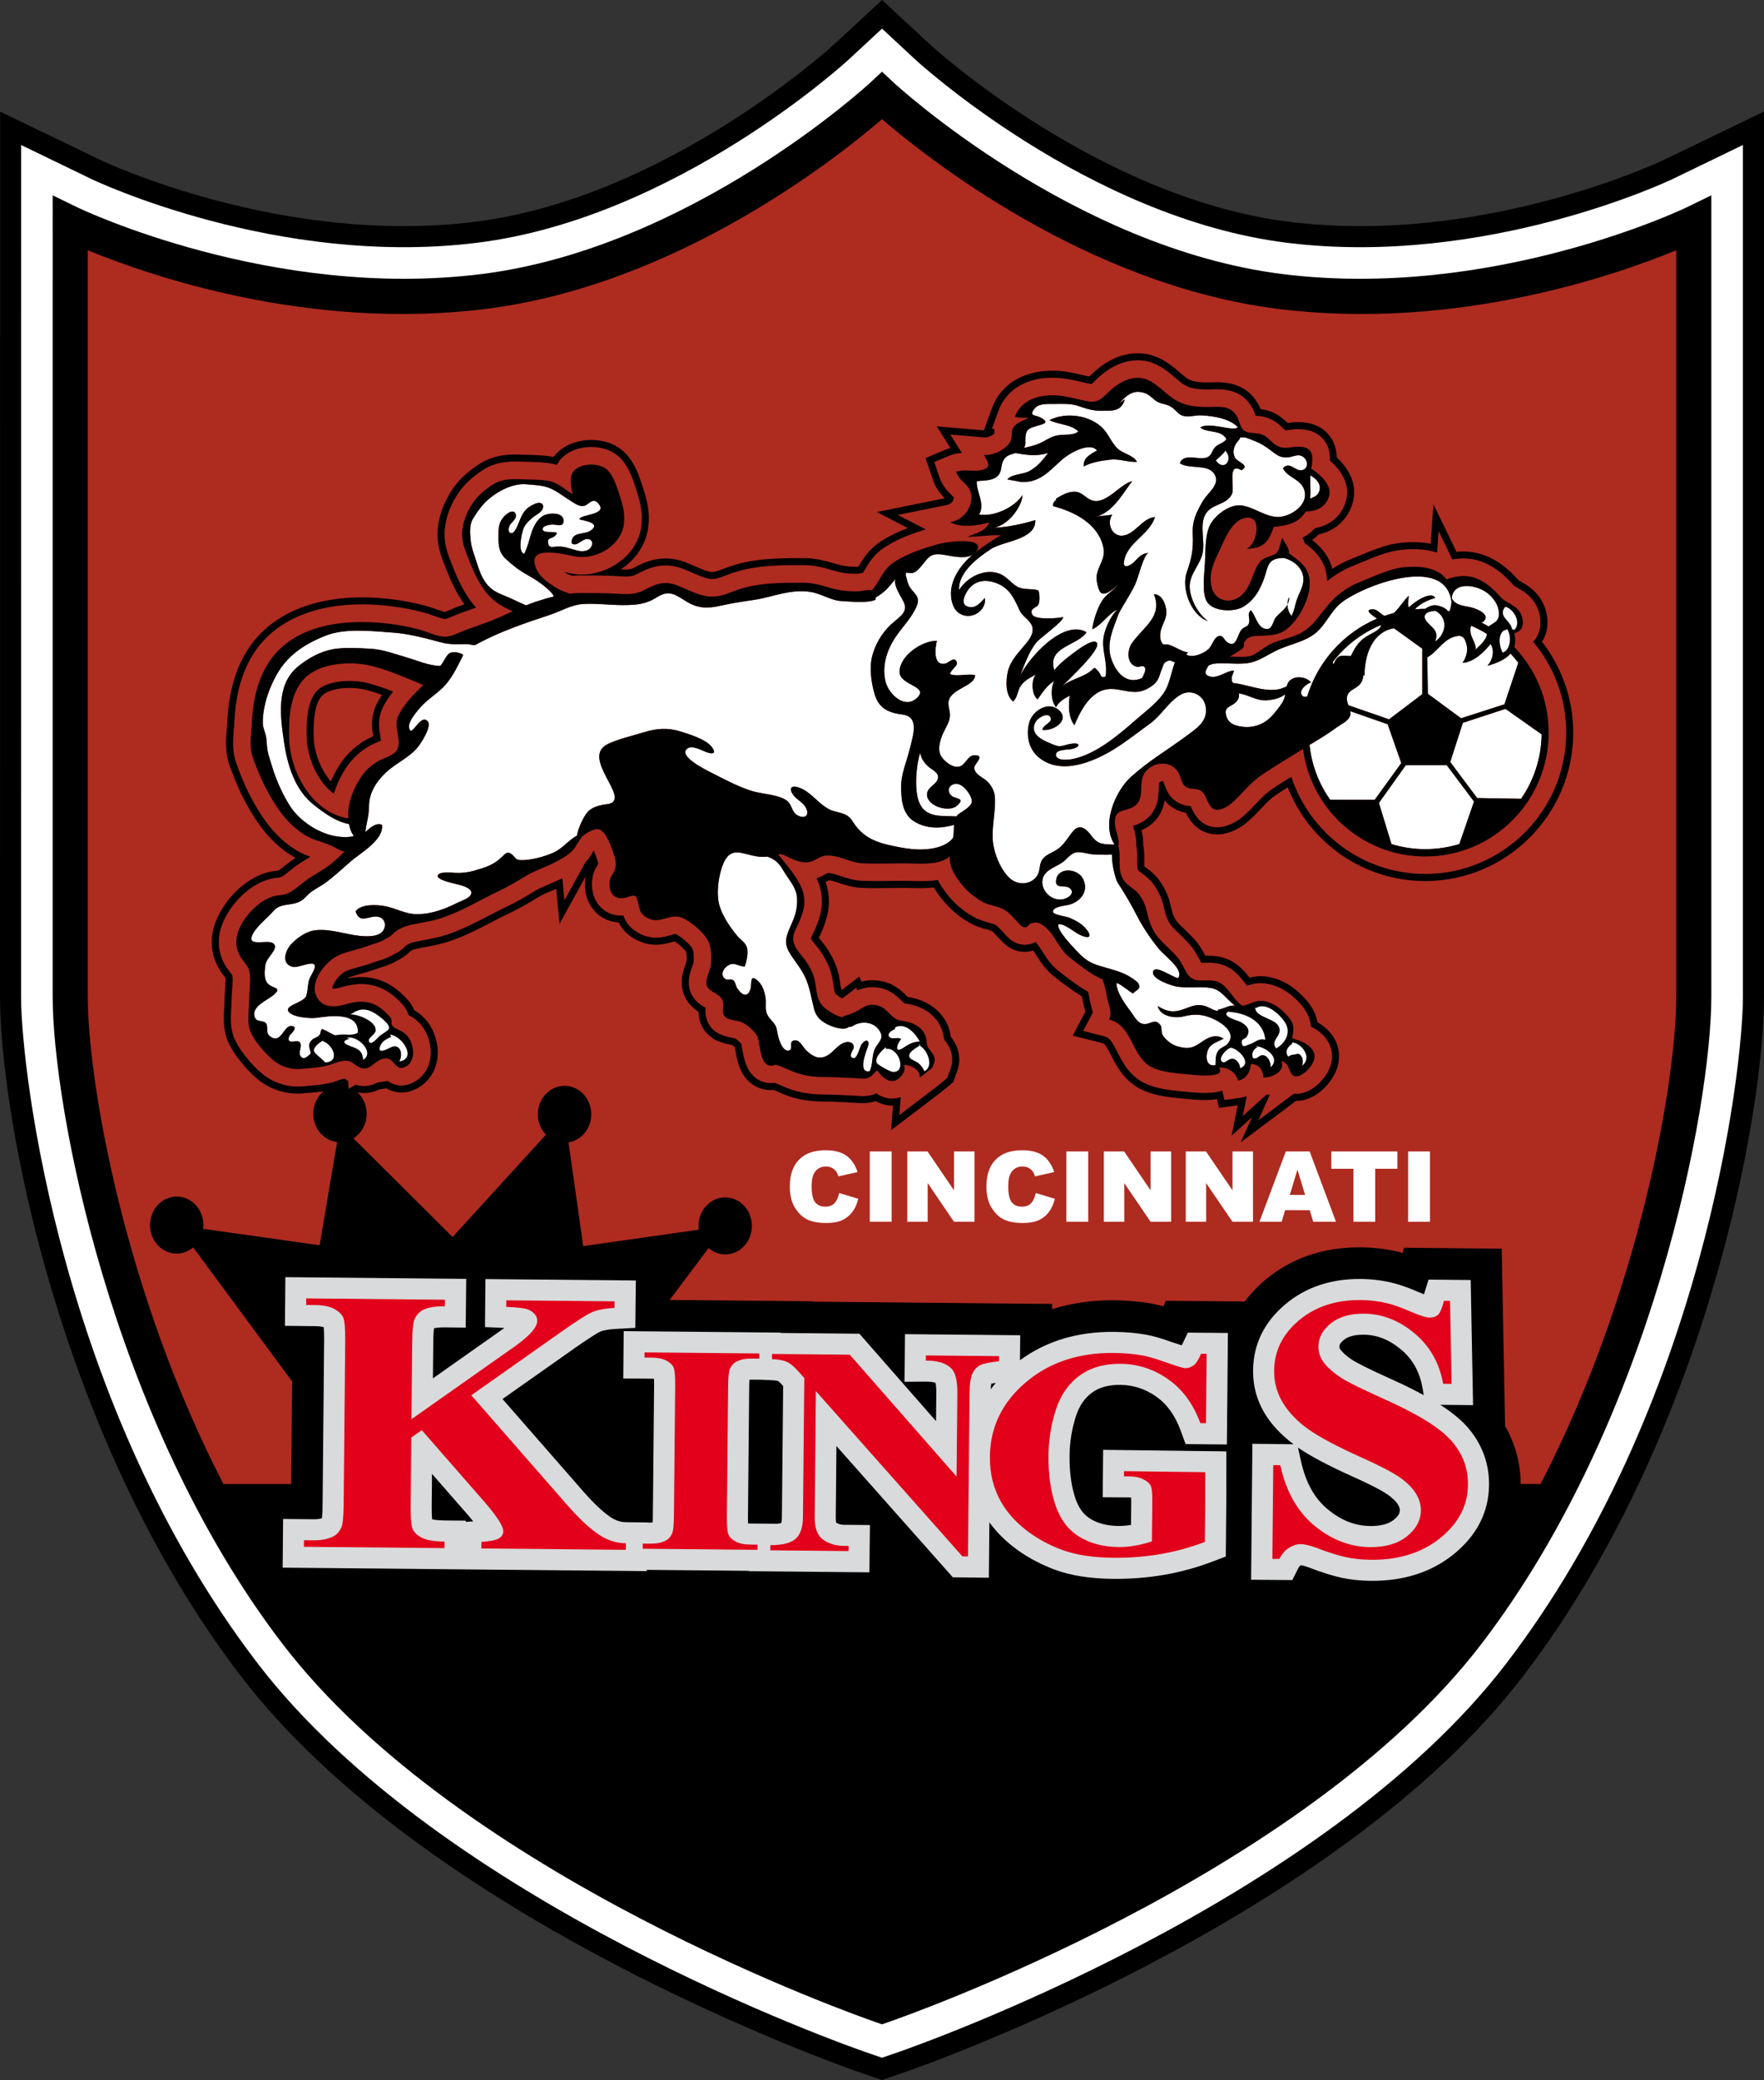 <?xml version="1.0" encoding="utf-8"?>
<!-- Generator: Adobe Illustrator 13.0.0, SVG Export Plug-In . SVG Version: 6.00 Build 14948)  -->
<!DOCTYPE svg PUBLIC "-//W3C//DTD SVG 1.0//EN" "http://www.w3.org/TR/2001/REC-SVG-20010904/DTD/svg10.dtd">
<svg version="1.0" id="Ebene_1" xmlns="http://www.w3.org/2000/svg" xmlns:xlink="http://www.w3.org/1999/xlink" x="0px" y="0px"
	 width="291.257" height="343.34" viewBox="0 0 378.731 446.456" enable-background="new 0 0 378.731 446.456"
	 xml:space="preserve">
<rect x="0" y="0" width="378.731" height="446.456" fill="#333333" stroke="none"/>
<path d="M357.079,34.385c-0.383,0.185-38.787,18.413-80.309,13.223c-41.181-5.147-76.781-37.774-77.136-38.103L189.385,0
	l-10.287,9.504c-0.355,0.329-35.954,32.956-77.136,38.103c-41.522,5.19-79.926-13.038-80.31-13.223L0.03,23.957L0,213.856
	c0,25.541,12.628,94.792,51.66,145.831c40.301,52.703,129.03,83.774,132.788,85.072l4.918,1.697l4.918-1.697
	c3.757-1.297,92.487-32.369,132.788-85.073c39.033-51.037,51.66-120.289,51.66-145.83V23.943L357.079,34.385z"/>
<path fill="#FFFFFF" d="M359.047,38.457c-0.395,0.19-39.905,19.005-82.838,13.639c-42.696-5.337-79.287-38.938-79.652-39.277
	l-7.183-6.674l-7.2,6.674c-0.365,0.338-36.956,33.94-79.652,39.277c-42.934,5.366-82.443-13.449-82.837-13.639L4.537,31.127
	L4.522,213.856c0,16.211,8.61,88.007,50.729,143.083c39.482,51.633,126.965,82.266,130.671,83.545l3.442,1.188l3.443-1.188
	c3.704-1.28,91.188-31.913,130.671-83.545c42.12-55.075,50.729-126.871,50.729-143.083V31.121L359.047,38.457z"/>
<path d="M186.795,17.785c-0.38,0.354-38.458,35.42-83.431,41.042c-45.058,5.632-86.229-14.066-86.64-14.266l-5.417-2.634
	l-0.001,171.929c0,23.324,12.423,90.697,49.334,138.961c38.254,50.028,123.87,80.002,127.496,81.253l1.229,0.424l1.229-0.424
	c3.626-1.251,89.243-31.226,127.497-81.253c36.912-48.264,49.333-115.638,49.333-138.961V41.926l-5.419,2.635
	c-0.409,0.199-41.581,19.897-86.639,14.266c-44.973-5.622-83.051-40.688-83.431-41.042l-2.569-2.395L186.795,17.785z"/>
<path fill="#AE2B20" d="M274.432,66.305c-41.148-5.143-75.585-32.551-85.066-40.727c-9.481,8.176-43.918,35.584-85.066,40.727
	c-38.102,4.763-72.524-7.257-85.456-12.587c0,10.748,0,160.138,0,160.138c0,18.027,7.721,63.328,29.127,104.667h14.546
	c0.042-4.479,0.141-15.072,0.207-22.018l-21.244-28.768c-0.976,0.822-2.193,1.335-3.534,1.335c-3.166,0-5.732-2.741-5.732-6.122
	c0-3.381,2.567-6.123,5.732-6.123c3.167,0,5.733,2.741,5.733,6.123c0,0.274-0.043,0.535-0.075,0.8l25.026,3.534l3.743-22.162
	c-2.871-0.333-5.115-2.899-5.115-6.055c0-3.382,2.566-6.123,5.731-6.123c3.166,0,5.734,2.741,5.734,6.123
	c0,2.254-1.153,4.201-2.852,5.263l21.304,21.178l20.036-21.954c-1.068-1.112-1.736-2.659-1.736-4.378c0-3.38,2.566-6.12,5.731-6.12
	c3.166,0,5.732,2.74,5.732,6.12c0,3.069-2.121,5.586-4.878,6.031l3.151,22.259l24.833-3.53c-0.034-0.265-0.076-0.528-0.076-0.804
	c0-3.383,2.565-6.124,5.73-6.124c3.167,0,5.732,2.741,5.732,6.124c0,3.38-2.565,6.12-5.732,6.12c-1.355,0-2.586-0.524-3.568-1.367
	l-8.358,11.134l30.7,0.29l-0.002,0.079c4.893,0.046,13.048,0.123,13.107,0.124v-0.001l38.319,0.366l-0.011,1.11
	c4.123-1.285,8.569-1.94,13.348-1.897c2.968,0.031,5.732,0.286,8.229,0.75c-0.023-0.004-0.056-0.015-0.078-0.019l0.184,0.034
	c-0.033-0.008-0.072-0.009-0.106-0.015c0.689,0.121,1.49,0.324,2.335,0.554c0.134-0.327,0.486-1.188,0.486-1.188l16.965,0.144
	c1.246-1.651,2.694-3.206,4.386-4.626c5.627-4.719,12.564-7.071,20.615-6.993c2.776,0.026,5.517,0.356,8.11,0.976
	c0.248,0.058,0.531,0.164,0.785,0.231c0.071-0.256,0.313-1.126,0.313-1.126l20.961,0.212c0,0,0.66,35.028,0.717,38.045
	c2.176,3.797,3.342,8.016,3.345,12.453h4.279c21.407-41.338,29.128-86.64,29.128-104.667c0,0,0-149.39,0-160.138
	C346.956,59.048,312.533,71.068,274.432,66.305z"/>
<path d="M331.067,137.746c0.185-0.291,0.356-0.589,0.496-0.899c0.449-1.004,0.679-2.107,0.679-3.278
	c0-1.669-0.467-3.334-1.347-4.815c-1.27-2.14-3.149-3.216-4.271-3.861c-0.002,0-0.498-0.298-0.612-0.367
	c-1.663-1.868-6.244-6.84-13.304-6.077c-0.673-1.387-4.959-10.231-4.959-10.231l-0.386,5.657c0,0-0.101,1.491-0.193,2.838
	c-1.858-0.357-3.922-0.441-6.178-0.226c-3.214,0.308-6.155,1.536-8.751,2.62l-1.833,0.749c-1.579,0.613-3.011,1.359-4.346,2.227
	c-0.533-1.994-1.612-3.729-3.323-5.325c-0.333-0.31-0.683-0.586-1.031-0.849c0.501-0.354,0.971-0.751,1.409-1.188
	c3.777-0.873,6.463-3.427,7.385-7.107c0.16-0.65,0.241-1.304,0.241-1.956c0-2.601-1.29-5.178-3.725-7.457
	c-0.056-1.931-0.636-3.585-1.758-4.901c-1.528-1.792-3.736-2.698-6.566-2.695c-0.833,0-1.566,0.098-2.102,0.169
	c0,0-0.057,0.007-0.132,0.015c-0.009-0.009-0.047-0.043-0.047-0.043c-0.508-0.479-1.202-1.136-2.158-1.712
	c-1.34-0.808-2.611-1.093-3.598-1.22c-0.108-0.256-0.226-0.522-0.378-0.81c-2.759-5.171-7.676-5.019-10.318-4.937
	c0,0-1.322,0.012-1.406,0.013c-2.292-0.089-3.069-0.399-4.006-1.1c-0.067-0.057-1.245-1.029-1.245-1.029
	c-1.842-1.58-4.395-3.77-8.096-4.082c-3.479-0.292-6.981,1.026-10.127,3.814l-0.038,0.035c0,0-1.145,1.073-1.175,1.103
	c-0.492-0.1-0.993-0.211-1.565-0.345c-2.223-0.521-4.743-1.112-7.968-0.842c-5.546,0.465-9.693,3.389-11.381,8.021
	c0,0-1.561,4.285-1.72,4.721c-0.751-0.064-10.108-0.864-10.108-0.864s2.271,3.598,2.915,4.621c-0.272,0.083-0.539,0.177-0.799,0.286
	l-4.521,1.897l1.561,4.648c0.637,1.896,1.743,3.157,2.565,3.987c-0.222,0.045-14.606,2.952-14.606,2.952s5.247,2.708,6.673,3.442
	c-1.856,0.702-3.853,1.609-5.777,2.844c-2.614,1.681-3.877,3.828-4.8,5.396c0,0-0.005,0.01-0.007,0.011
	c-0.153,0.023-0.336,0.049-0.357,0.052c-1.173,0.001-2.183-0.046-3.227-0.277c0.003,0.001-1.854-0.492-1.854-0.492
	c-1.806-0.514-3.84-1.092-6.313-1.083l-0.711,0.002c-5.185,0.013-10.546,0.027-16.023,2.1l-0.364,0.138
	c-1.654,0.629-2.293,0.838-2.965,0.713c-0.947-0.176-2.02-0.648-3.156-1.147l-2.223-0.928l-0.027-0.01
	c-5.087-1.909-8.821,0.044-11.292,1.337c-0.473,0.248-1.154,0.266-2.51,0.201c3.05-2.037,5.394-5.167,5.881-9.107
	c0.079-0.644,0.115-1.262,0.115-1.861c0-2.501-0.628-4.654-1.338-6.804l0.019,0.058l-0.131-0.403
	c-0.704-2.148-1.768-5.398-4.349-7.499c-3.423-2.786-8.565-2.589-11.667-0.989c-1.237,0.637-2.235,1.469-2.98,2.479
	c-1.827-0.343-3.631-0.397-5.231-0.437l-1.312-0.039c-2.261-0.091-6.073-0.243-9.566,2.097c-2.104,1.41-4.298,3.122-6.094,6.082
	c-1.566,2.576-2.411,5.029-2.663,7.721c-0.038,0.418-0.057,0.824-0.057,1.219c0,2.674,0.827,4.804,1.51,6.559l0.08,0.207
	c1.095,2.821,2.369,5.72,4.188,8.227c-0.057,0.02-1.549,0.546-1.549,0.546l-1.576,0.646l-0.017,0.007
	c-0.499,0.22-0.859,0.368-1.077,0.446c-0.446-0.097-1.269-0.388-1.751-0.563c-0.771-0.277-1.562-0.562-2.418-0.782
	c-1.976-0.51-3.751-0.882-5.428-1.139c-14.712-2.258-26.522,1.426-32.4,10.107c-2.863,4.23-4.402,9.505-4.707,16.127l0.005-0.081
	l-0.116,1.642c-0.07,0.852-0.147,1.79-0.147,2.798c0,1.542,0.179,3.25,0.842,5.073c0.649,1.789,1.669,4.464,3.022,7.043
	c2.252,4.293,5.267,9.108,10.552,12.271c0.17,0.102,0.336,0.187,0.503,0.278c-0.321,0.213-0.641,0.423-0.962,0.658
	c-0.018,0.015-1.353,1.052-1.353,1.052c-0.444,0.357-1.232,0.994-1.447,1.044c-7.146,0.412-13.6,8.13-14.177,14.246l-0.054,1.11
	c0,2.136,0.589,3.692,1.103,4.811c0.501,1.095,1.156,1.933,1.634,2.545c0,0.001,0.122,0.164,0.229,0.302
	c0.004,0.088,0.008,0.201,0.008,0.367c0,0.695-0.067,1.61-0.111,2.217c-0.065,0.853-0.122,1.636-0.125,2.409l0.001-0.014
	l-0.001,0.066c0-0.018,0-0.035,0-0.052l-0.068,1.559c-0.038,0.62-0.084,1.354-0.084,2.13c0,1.388,0.125,3.48,1.211,5.622
	c1.285,2.532,3.7,5.475,6.154,7.499c2.722,2.245,6.339,3.324,9.922,2.962c0,0-0.028-0.023-0.029-0.024
	c0.223,0.004,0.427-0.012,0.57-0.025l0.553-0.05c1.839-0.162,3.929-0.345,5.943-0.974l0.043-0.014c0,0,0.772-0.265,0.901-0.31
	c0.026,0.268,0.296,2.947,0.296,2.947s2.56-1.525,3-1.789c1.642,0.375,3.277,0.18,4.879-0.606c0.243-0.037,0.91-0.142,1.444-0.224
	c2.067,1.197,4.402,1.214,6.65-0.001c2.758-1.492,4.405-4.358,4.405-7.668c0-1.311-0.249-2.647-0.741-3.977
	c-0.75-2.032-2.075-3.679-3.932-4.895c0,0-0.191-0.103-0.399-0.216c-0.014-0.044-0.048-0.147-0.048-0.147
	c-0.576-1.374-1.471-2.266-1.953-2.744l-0.137-0.138c-0.62-0.646-2.352-2.291-4.63-3.207c-2.948-1.181-5.547-0.985-7.61-0.555
	c0.13-0.093,0.256-0.174,0.379-0.227c0.703-0.303,1.613-0.553,2.576-0.817c1.007-0.275,2.047-0.562,3.146-0.976h-0.001l0.056-0.019
	c-0.017,0.007-0.036,0.013-0.054,0.019l0.924-0.306c1.094-0.343,2.612-0.825,3.993-1.696c1.093-0.53,1.905-1.262,2.444-1.755
	c-0.011,0.01,0.102-0.088,0.198-0.175c0.35-0.197,0.692-0.335,1.075-0.419c0.002,0,2.035-0.403,2.035-0.403
	c1.727-0.326,3.527-0.664,5.388-1.306c3.276-1.131,6.145-2.621,8.917-4.062c1.232-0.639,2.489-1.293,3.732-1.886
	c1.998-0.955,3.853-1.986,6.205-3.448c0.785-0.485,1.784-0.907,2.843-1.354c0.34-0.144,0.686-0.293,1.032-0.443
	c0.123,1.307,0.706,7.52,0.706,7.52s4.295-7.793,5.596-10.153c-0.09,0.571-0.142,1.142-0.142,1.696c0,2.573,0.978,4.837,2.753,6.377
	c1.237,1.072,2.808,1.669,4.496,1.781c0.827,1.672,2.148,2.943,4.02,3.853c3.23,1.572,6.041,0.763,7.55,0.328
	c0.087-0.026,0.249-0.072,0.403-0.114c1.256,0.778,2.3,1.887,2.51,2.254c0.042,0.169,0.118,0.72,0.118,1.401
	c0,0-0.03,0.533-0.037,0.674c-0.038,0.113-0.184,0.542-0.184,0.542c-0.354,0.998-0.841,2.363-0.841,3.965
	c0,0.964,0.183,1.893,0.542,2.76c0.752,1.807,2.041,2.856,3.04,3.507c0.047,1.523,0.488,2.891,1.339,4.059
	c1.635,2.239,4.103,2.717,5.577,3.004c0,0,0.185,0.038,0.342,0.071c0.156,0.11,0.354,0.275,0.545,0.468
	c0.058,0.302,0.125,0.663,0.125,0.663c0.377,2.176,0.945,5.466,3.768,7.383c0.933,0.634,2.453,1.304,4.468,1.146
	c0.321,0.137,0.882,0.374,0.882,0.374c0.684,0.305,1.461,0.649,2.342,0.948c2.312,0.781,4.777,1.16,7.542,1.16
	c1.581,0,3.165,0.08,4.842,0.164l1.585,0.079c-0.028-0.002,0.486,0.035,0.486,0.035c0.958,0.08,2.513,0.194,4.19-0.364
	c1.225,0.649,2.492,0.979,3.741,0.955c-0.075,0.961-0.408,5.267-0.408,5.267l9.356-7.095c0.961-0.73,1.977-1.508,2.889-2.283
	l1.153-0.98c0,0,0.458-1.44,0.462-1.454c0.033-0.084,0.069-0.171,0.069-0.171c0.241-0.6,0.614-1.529,0.684-2.67
	c0-0.003,0.015-0.479,0.015-0.479c0-2.376-1.105-4.003-1.811-4.912c-0.064-0.495-0.177-1.097-0.408-1.785
	c-1.207-3.605-4.5-6.096-8.839-6.773c-0.127-0.121-0.253-0.24-0.253-0.24c-0.975-0.96-2.603-2.566-5.228-3.117
	c-1.575-0.329-3.072-0.29-4.476,0.089c-0.212-0.528-0.439-1.094-0.439-1.094s-2.965,2.274-3.746,2.874
	c-0.04-0.029-0.081-0.059-0.122-0.09c-0.098-0.361-0.197-1.065-0.249-1.442l-0.085-0.606c-0.433-2.938-1.769-5.77-3.971-8.422
	c-0.229-0.276-0.385-0.471-0.51-0.634c1.022-2.139,2.153-4.737,2.153-7.849c0-1.387-0.239-2.767-0.704-4.119
	c0.276-0.139,0.523-0.271,0.708-0.375c0,0,0.019-0.01,0.047-0.025c0.486,0.064,1.314,0.332,1.962,0.545
	c1.377,0.452,3.088,1.016,5.04,1.101c2.133,0.089,4.231,0.061,6.26,0.032c0,0,2.865-0.026,2.907-0.027
	c0.043,0.001,1.572,0.032,1.572,0.032c1.372,0.04,3.037,0.063,4.745-0.119c0.002,0.006,0.029,0.054,0.029,0.054
	c1.905,3.19,4.676,5.894,7.802,7.614c1.302,0.718,2.577,1.066,3.507,1.319c0.44,0.121,0.821,0.224,1.093,0.333
	c0.132,0.055,0.475,0.411,0.908,0.872c0,0,0.483,0.505,0.586,0.611c0.031,0.035,0.101,0.118,0.101,0.118
	c0.661,0.777,2.432,2.859,5.424,2.894c0.647,0.009,1.277-0.094,1.889-0.286c0.198,0.286,0.405,0.607,0.632,0.965
	c0.925,1.456,2.075,3.268,4.027,4.755l0.723,0.555c1.454,1.121,3.23,2.47,5.041,3.545c0.087,0.414,0.18,0.854,0.18,0.854
	l0.118,0.607l0.374,1.49c0,0,0.053,0.205,0.094,0.361c-0.408,0.774-2.7,5.137-2.7,5.137l6.488,1.644
	c0.396,0.101,0.872,0.907,1.724,2.565c1.246,2.421,2.95,5.738,6.834,7.5c2.736,1.24,5.746,1.529,8.4,1.782l0.921,0.091l0.075,0.007
	c2.813,0.299,4.867,0.315,6.523,0.049c0.048,0.207,0.433,1.868,0.433,1.868s3.101-0.425,4.016-0.55
	c-0.204,1.008-1.323,6.514-1.323,6.514s4.083-3.689,4.399-3.977c-0.001,0.003-2.413,5.389-2.413,5.389s11.088-8.299,11.862-8.877
	c2.605,0.021,5.285-1.492,7.277-4.147c1.295-1.731,1.952-3.562,1.952-5.439c0-0.901-0.153-1.779-0.454-2.611
	c-0.686-1.896-2.131-3.504-4.197-4.699c-0.294-1.794-1.173-3.446-2.725-5.132c-1.314-1.424-3.439-3.421-6.711-4.341
	c-2.131-0.603-3.795-0.426-5.106-0.069c-0.837-1.085-1.958-2.413-3.611-3.399c-2.239-1.338-4.468-1.341-5.897-1.306l-0.008-0.013
	c-0.518-0.982-1.229-2.328-2.461-3.651c-0.839-0.903-1.659-1.696-2.453-2.465l-0.553-0.537c-1.121-1.095-1.485-1.881-2.048-4.421
	c-0.423-1.907-1.497-4.074-2.805-5.656c-0.84-1.017-1.746-1.683-2.408-2.17c-0.002-0.001-0.204-0.156-0.366-0.28
	c-0.012-0.121-0.022-0.318-0.022-0.672l0.012-1.282c0-0.716-0.033-1.667-0.226-2.736c0.005-0.131,0.009-0.272,0.009-0.272
	c0-1.034-0.184-1.984-0.383-2.787c0.162-0.072,0.329-0.15,0.499-0.237c3.076-1.578,4.112-4.097,4.487-6.179
	c0.39,0.495,0.861,0.978,1.465,1.4c1.135,0.795,2.276,1.115,3.078,1.257c0.687,1.421,1.951,3.468,4.58,4.323
	c4.012,1.291,7.718-1.575,8.422-2.163c1.207-1.011,2.184-2.042,3.128-3.039c0.99-1.045,1.921-2.029,2.904-2.718
	c0.909-0.636,1.883-1.265,2.831-1.86c4.789,12.101,16.412,20.114,29.52,20.114c17.522,0,31.778-14.289,31.778-31.852
	C337.779,150.185,335.387,143.316,331.067,137.746z M81.122,150.625L81.122,150.625c-0.845,1.536-1.256,3.123-1.256,4.849
	c0,1.001,0.142,1.88,0.264,2.565c-0.183,0.079-0.373,0.161-0.373,0.161c-2.475,1.121-4.702,2.958-6.295,5.185
	c-0.963,1.342-1.768,2.819-2.411,4.344c-2.298-2.581-3.591-6.39-3.689-9.327c-0.014-0.379-0.031-0.924-0.031-1.568
	c0-2.348,0.244-5.998,1.906-7.608c1.508-1.459,5.805-2.013,9.197-1.185c1.113,0.272,2.27,0.632,3.587,1.108
	C81.697,149.639,81.396,150.128,81.122,150.625z"/>
<path fill="#AE2B20" d="M329.176,137.753c0.411-0.447,0.757-0.954,1.011-1.523c0.367-0.818,0.548-1.728,0.548-2.662
	c0-1.366-0.386-2.783-1.135-4.044c-1.069-1.801-2.667-2.717-3.727-3.324c-0.32-0.185-0.761-0.437-0.883-0.556
	c-2.716-3.058-6.925-6.748-13.158-5.549c-1.49-3.053-2.967-6.117-2.967-6.117s-0.18,2.586-0.313,4.623
	c-2.071-0.67-4.561-0.887-7.418-0.615c-2.986,0.287-5.815,1.467-8.312,2.509l-1.845,0.754c-2.289,0.889-4.266,2.035-6.03,3.5
	c-0.103-2.792-1.105-4.902-3.237-6.891c-0.459-0.428-0.982-0.81-1.489-1.179c-0.013-0.01-0.03-0.021-0.044-0.032
	c-0.154-0.442-0.346-0.855-0.55-1.234c0.95-0.476,1.872-1.133,2.72-2.051c3.436-0.64,5.86-2.8,6.691-6.117
	c0.813-3.263-1.026-6.24-3.517-8.384c0.005-0.122,0.014-0.241,0.014-0.365c0-1.4-0.305-2.912-1.421-4.221
	c-1.228-1.44-3.05-2.168-5.417-2.167c-0.734,0-1.382,0.086-1.903,0.156c-0.291,0.038-0.675,0.089-0.841,0.083
	c-0.133-0.093-0.383-0.328-0.574-0.51c-0.484-0.457-1.086-1.025-1.902-1.518c-1.516-0.913-2.94-1.026-3.881-1.1
	c-0.005-0.001-0.007-0.001-0.012-0.002c-0.153-0.442-0.337-0.948-0.636-1.508c-2.317-4.345-6.463-4.216-8.94-4.14l-1.484,0.015
	c-2.435-0.093-3.579-0.423-4.898-1.416l-1.282-1.059c-1.803-1.547-4.047-3.471-7.263-3.743c-3.058-0.258-6.169,0.933-9,3.44
	c0.004-0.004-1.112,1.044-1.112,1.044c-0.225,0.219-0.486,0.471-0.637,0.593c-0.79-0.135-1.561-0.313-2.372-0.504
	c-2.115-0.496-4.512-1.058-7.5-0.807c-4.935,0.414-8.613,2.978-10.091,7.035l-1.391,3.821c0,0,0.41,0.115,0.538,0.15
	c-0.041,0.341-0.051,0.644-0.051,0.884c0,0.037,0,0.07,0,0.105c-0.438,0.375-1.45,0.799-1.938,0.782l-7.508-0.642
	c0,0,1.369,2.144,2.497,3.958c-0.848,0.044-1.758,0.188-2.691,0.579l-3.23,1.355l1.116,3.32c0.625,1.862,1.796,3.008,2.57,3.767
	c0.176,0.174,0.401,0.395,0.517,0.532c0,0.014,0,0.021-0.001,0.038c-0.082,0.825-0.642,1.403-1.538,1.584l-10.514,2.125l6.027,3.11
	c-2.99,0.897-6.041,2.033-8.821,3.817c-2.311,1.485-3.422,3.374-4.315,4.891c-0.128,0.22-0.254,0.43-0.377,0.631
	c-0.174,0.025-0.34,0.051-0.5,0.077c-0.241,0.039-0.605,0.098-0.731,0.099c-1.307,0.002-2.416-0.05-3.605-0.312
	c-0.629-0.141-1.271-0.323-1.951-0.517c-1.7-0.484-3.626-1.031-5.886-1.023l-0.712,0.002c-5.051,0.013-10.272,0.027-15.493,2.002
	l-0.364,0.137c-1.775,0.676-2.676,0.991-3.775,0.786c-1.117-0.208-2.268-0.713-3.487-1.249l-2.172-0.905
	c-4.458-1.672-7.698,0.023-10.064,1.26c-0.918,0.48-1.958,0.447-3.87,0.342l-0.458-0.024c-2.438-0.13-4.901-0.129-7.285-0.129
	h-0.444c-0.558,0-1.107,0.022-1.65,0.061c-0.125-0.048-0.248-0.093-0.362-0.135l-0.564-0.22c-0.236-0.112-0.49-0.264-0.752-0.431
	c0.284,0.054,0.54,0.105,0.731,0.144c0.78,0.156,1.395,0.28,1.922,0.332c5.898,0.581,13.063-3.533,13.907-10.365
	c0.374-3.022-0.334-5.512-1.158-8.008c0-0.002-0.113-0.346-0.113-0.346c-0.687-2.102-1.63-4.979-3.867-6.801
	c-2.82-2.295-7.311-2.219-10.024-0.819c-1.499,0.771-2.423,1.786-2.981,2.875c-0.232-0.071-0.453-0.159-0.697-0.211
	c-1.794-0.369-3.638-0.415-5.263-0.456l-1.318-0.039c-2.232-0.089-5.597-0.223-8.684,1.843c-1.959,1.313-3.999,2.901-5.643,5.61
	c-1.443,2.374-2.222,4.625-2.45,7.079c-0.271,2.903,0.593,5.129,1.356,7.093l0.081,0.207c1.252,3.228,2.772,6.748,5.281,9.473
	c-0.959,0.347-1.955,0.707-1.955,0.707l-1.556,0.549l-1.524,0.624c-0.49,0.215-1.295,0.567-1.617,0.609
	c-0.546-0.047-1.489-0.384-2.329-0.687c-0.734-0.265-1.495-0.538-2.282-0.741c-1.925-0.498-3.654-0.86-5.278-1.108
	c-14.116-2.167-25.388,1.282-30.926,9.462c-2.703,3.994-4.158,9.015-4.449,15.351c-0.001,0.003-0.113,1.598-0.113,1.598
	c-0.175,2.13-0.374,4.544,0.608,7.252c0.636,1.747,1.629,4.357,2.941,6.856c2.154,4.108,5.026,8.707,9.99,11.677
	c1.015,0.607,2,1.01,2.917,1.336c-0.166,0.103-0.333,0.207-0.504,0.312c-0.917,0.563-1.867,1.146-2.797,1.83
	c-0.001,0-1.272,0.993-1.272,0.993c-1.189,0.961-1.696,1.327-2.284,1.361c-6.256,0.36-12.248,7.384-12.767,12.882
	c-0.031,0.337-0.045,0.66-0.045,0.969c0,1.818,0.5,3.173,0.964,4.183c0.429,0.936,0.997,1.664,1.453,2.247
	c0.172,0.219,0.396,0.508,0.479,0.649c0.056,0.203,0.078,0.542,0.078,0.947c0,0.759-0.073,1.725-0.118,2.348
	c-0.062,0.82-0.119,1.594-0.119,2.33l-0.069,1.571c-0.04,0.645-0.083,1.34-0.083,2.065c0,1.558,0.198,3.262,1.05,4.94
	c1.197,2.361,3.461,5.115,5.767,7.019c2.413,1.991,5.625,2.946,8.811,2.624c-0.003,0,1.107-0.102,1.107-0.102
	c1.769-0.154,3.775-0.33,5.632-0.911c0.007-0.001,0.978-0.336,0.978-0.336c0.465-0.166,0.773-0.272,1.053-0.328
	c0.122,0.087,0.49,0.35,0.49,0.35c0.088,0.061,0.174,0.111,0.259,0.167c0.097,0.951,0.172,1.703,0.172,1.703l1.494-0.891
	c1.919,0.638,3.53,0.162,4.688-0.455l2.184-0.338c2.136,1.501,4.181,1.026,5.628,0.244c2.336-1.263,3.614-3.618,3.614-6.342
	c0-1.107-0.211-2.273-0.647-3.454c-0.637-1.722-1.762-3.121-3.343-4.156c-0.006-0.005-0.463-0.249-0.812-0.438
	c-0.051-0.194-0.115-0.397-0.203-0.605c-0.459-1.1-1.189-1.825-1.626-2.26l-0.139-0.14c-0.558-0.58-2.119-2.067-4.125-2.874
	c-3.533-1.415-6.495-0.599-8.656-0.003c-0.915,0.251-1.392,0.232-1.576,0.206c-0.004-0.029-0.01-0.057-0.01-0.091
	c0-0.857,1.52-3.046,2.976-3.676c0.801-0.346,1.759-0.608,2.775-0.886c0.99-0.272,2.015-0.554,3.064-0.952
	c0.007-0.002,0.933-0.309,0.933-0.309c1.117-0.351,2.494-0.783,3.719-1.572c0.929-0.428,1.631-1.064,2.172-1.559
	c0,0,0.296-0.262,0.354-0.314c0.512-0.304,1.028-0.514,1.614-0.642c0.005-0.003,2.063-0.411,2.063-0.411
	c1.688-0.316,3.433-0.645,5.19-1.251c3.17-1.094,5.989-2.557,8.714-3.973c1.232-0.641,2.507-1.303,3.777-1.91
	c1.945-0.93,3.757-1.937,6.06-3.368c0.885-0.548,1.937-0.992,3.052-1.462c0.884-0.374,1.8-0.76,2.736-1.238
	c-0.004,0.002,0.063-0.033,0.063-0.033c0.038-0.019,0.079-0.041,0.118-0.06l0.449,4.781c0,0,2.778-5.057,4.485-8.141
	c0.061-0.064,0.125-0.121,0.184-0.187c0.592-0.661,1.039-1.402,1.436-2.056c0.06-0.101,0.13-0.216,0.203-0.333
	c0.183,0.438,0.397,1.004,0.649,1.739l0.047,0.14c0.193,0.56,0.25,0.835,0.259,0.977c-0.063,0.111-0.158,0.276-0.158,0.276
	c-0.342,0.574-0.858,1.442-1.052,2.572c-0.091,0.536-0.137,1.062-0.137,1.572c0,2.119,0.779,3.977,2.233,5.239
	c1.238,1.072,2.824,1.554,4.511,1.445c0.48,1.359,1.409,2.869,3.676,3.972c2.711,1.319,5.067,0.641,6.473,0.236
	c0.37-0.107,0.928-0.268,1.083-0.25c0,0.001,0.036,0.01,0.111,0.052c1.708,0.936,3.334,2.621,3.554,3.256
	c0.122,0.349,0.208,1.15,0.208,1.932c0,0.334-0.018,0.661-0.053,0.951c-0.036,0.15-0.167,0.52-0.256,0.771
	c-0.321,0.905-0.752,2.116-0.752,3.458c0,0.699,0.118,1.436,0.426,2.183c0.758,1.824,2.251,2.71,3.16,3.243
	c-0.012,0.176-0.022,0.37-0.022,0.588c0,0.931,0.172,2.196,1.066,3.421c1.287,1.761,3.309,2.154,4.647,2.415
	c0.2,0.038,0.479,0.093,0.638,0.133c0.414,0.229,0.967,0.713,1.362,1.18c0.069,0.293,0.152,0.767,0.21,1.11
	c0.354,2.041,0.837,4.836,3.128,6.394c0.807,0.548,2.114,1.117,3.881,0.868c0.385,0.146,0.796,0.327,1.235,0.521
	c0.656,0.292,1.4,0.623,2.214,0.898c2.152,0.727,4.459,1.081,7.058,1.081c1.619,0,3.222,0.082,4.918,0.166l1.583,0.077
	c0.001,0,0.521,0.038,0.521,0.038c1.011,0.084,2.536,0.211,4.097-0.463c0.036-0.016,0.064-0.038,0.101-0.055
	c1.243,0.8,2.692,1.287,4.242,1.061c0.349-0.051,0.694-0.15,1.036-0.27c-0.149,1.918-0.299,3.859-0.299,3.859l6.682-5.066
	c0.942-0.716,1.938-1.478,2.826-2.232l0.822-0.7c0,0,0.313-0.989,0.333-1.048c0-0.001,0.1-0.256,0.1-0.256
	c0.224-0.555,0.529-1.316,0.584-2.215c0.007-0.129,0.012-0.259,0.012-0.384c0-2.119-1.101-3.498-1.709-4.259
	c0,0-0.032-0.043-0.046-0.062c-0.041-0.437-0.114-1.093-0.383-1.896c-1.077-3.21-4.103-5.375-8.115-5.85
	c-0.159-0.128-0.411-0.375-0.607-0.569c-0.912-0.898-2.288-2.254-4.479-2.715c-1.841-0.384-3.496-0.212-5.027,0.521l-0.239-0.593
	c0,0-1.727,1.325-2.833,2.174c-0.085,0.029-0.174,0.059-0.263,0.087c-0.309-0.175-0.727-0.446-1.288-0.875
	c-0.287-0.22-0.449-1.394-0.567-2.25l-0.084-0.6c-0.39-2.651-1.613-5.23-3.637-7.668c-0.235-0.281-0.91-1.097-1.073-1.46
	c0.016-0.049,0.043-0.121,0.091-0.221c1.021-2.111,2.278-4.718,2.278-7.765c0-1.537-0.32-3.186-1.151-4.939
	c0.822-0.258,1.469-0.614,1.928-0.872c0.159-0.088,0.362-0.2,0.458-0.24c0.68-0.037,1.69,0.293,2.758,0.644
	c1.356,0.446,2.893,0.951,4.635,1.028c2.093,0.086,4.172,0.058,6.185,0.031l2.925-0.027l1.594,0.032
	c1.692,0.049,3.631,0.103,5.547-0.222c0.147,0.292,0.309,0.588,0.489,0.89c1.771,2.964,4.342,5.475,7.237,7.066
	c1.145,0.633,2.271,0.941,3.175,1.187c0.487,0.133,0.909,0.248,1.258,0.389c0.415,0.167,0.708,0.455,1.445,1.236l0.638,0.667
	c-0.011-0.012-0.033-0.034-0.033-0.034l0.126,0.146c0.597,0.701,1.993,2.342,4.299,2.37c0.858,0.012,1.639-0.208,2.347-0.611
	c0.48,0.509,0.926,1.197,1.43,1.989c0.905,1.425,1.93,3.042,3.668,4.365c-0.002-0.003,0.728,0.558,0.728,0.558
	c1.61,1.241,3.54,2.729,5.462,3.788c0.129,0.539,0.241,1.111,0.319,1.52l0.11,0.568c0-0.002,0.364,1.446,0.364,1.446
	c0.08,0.284,0.188,0.678,0.234,0.924c-0.258,0.489-2.078,3.951-2.078,3.951l4.635,1.175c1.023,0.259,1.578,1.169,2.694,3.337
	c1.207,2.348,2.71,5.271,6.115,6.816c2.507,1.136,5.383,1.412,7.921,1.654l0.924,0.091c-0.004-0.001,0.085,0.009,0.085,0.009
	c3.063,0.325,5.611,0.368,7.497-0.259c0.222,0.961,0.46,1.995,0.46,1.995l3.41-0.468c0.483-0.066,0.942-0.188,1.382-0.349
	c-0.46,2.263-0.867,4.268-0.867,4.268l5.036-4.553c0.26-0.015,0.527-0.043,0.798-0.085c-1.285,2.871-2.486,5.551-2.486,5.551
	l7.639-5.716c2.644,0.275,5.057-1.542,6.541-3.52c1.276-1.706,1.65-3.278,1.65-4.536c0-0.872-0.18-1.591-0.364-2.098
	c-0.642-1.775-2.1-3.227-4.184-4.262c-0.097-1.586-0.713-3.194-2.431-5.061c-1.19-1.29-3.104-3.093-6.011-3.912
	c-2.395-0.675-4.071-0.207-5.248,0.236c-0.104-0.134-0.209-0.271-0.318-0.414c-0.841-1.103-1.884-2.475-3.514-3.447
	c-1.977-1.181-3.983-1.125-5.312-1.088c-0.219,0.006-0.481,0.012-0.694,0.011c-0.152-0.261-0.302-0.536-0.458-0.831
	c-0.507-0.958-1.137-2.151-2.232-3.33c-0.812-0.87-1.618-1.652-2.399-2.409l-0.554-0.537c-1.445-1.41-1.883-2.531-2.471-5.177
	c-0.368-1.662-1.347-3.634-2.494-5.022c-0.721-0.872-1.507-1.451-2.139-1.915c-0.273-0.201-0.686-0.503-0.776-0.628
	c-0.185-0.328-0.228-0.741-0.228-1.54c0-0.17,0.002-0.358,0.004-0.566c0.003-0.229,0.008-0.467,0.008-0.715
	c0-0.794-0.041-1.682-0.229-2.638c0.008-0.125,0.012-0.248,0.012-0.37c0-1.229-0.311-2.361-0.554-3.248
	c-0.038-0.141-0.083-0.308-0.126-0.474c0.48-0.148,1.029-0.342,1.613-0.644c3.671-1.884,3.823-5.415,3.905-7.311
	c0.019-0.44,0.048-1.071,0.122-1.341c0.245-0.221,0.505-0.318,0.677-0.315c0.059,0.001,0.096,0.012,0.125,0.025
	c0.067,0.156,0.157,0.407,0.222,0.588c0.373,1.042,0.935,2.615,2.455,3.68c1.215,0.851,2.43,1.038,3.235,1.104
	c0.003,0.006,0.005,0.013,0.009,0.019c0.529,1.204,1.51,3.443,4.018,4.259c3.321,1.069,6.624-1.58,6.988-1.886
	c1.141-0.956,2.089-1.956,3.006-2.923c1.04-1.099,2.023-2.136,3.129-2.912c1.416-0.991,2.95-1.947,4.463-2.876
	c3.984,12.1,15.366,20.857,28.752,20.857c16.691,0,30.271-13.612,30.271-30.344C336.271,149.833,333.601,143.03,329.176,137.753z
	 M82.442,151.352c-0.831,1.51-1.069,2.909-1.069,4.123c0,0.972,0.153,1.825,0.278,2.52c0.063,0.356,0.112,0.672,0.144,0.971
	c-0.198,0.089-0.422,0.183-0.6,0.257l-0.842,0.363c-2.213,1.002-4.224,2.664-5.667,4.678c-1.219,1.703-2.321,3.818-3.003,6.113
	c-3.651-2.668-5.696-7.941-5.83-11.922c-0.112-3.345,0.005-8.053,2.334-10.31c2.116-2.05,7.152-2.409,10.603-1.565
	c1.932,0.473,3.765,1.127,5.609,1.86C83.692,149.332,83.025,150.292,82.442,151.352z"/>
<path fill="#D9DADB" d="M253.723,288.76c-0.875-0.283-1.793-0.581-1.793-0.581c-2.581-0.916-4.392-1.447-5.694-1.672
	c-2.058-0.389-4.462-0.607-7.069-0.633c-7.843-0.072-14.611,1.989-20.18,6.087l0.058-5.365l-24.744-0.237l-0.096,10.223l4.593-0.028
	c1.197-0.008,1.789,0.159,2.055,0.265c0.074,0.306,0.171,0.896,0.171,2.01c0,0.055-0.034,3.503-0.059,6.204
	c-6.791-7.747-16.451-18.766-16.451-18.766l-16.905-0.159l0.002-0.079l-33.701-0.318l-0.042,4.522l-0.053,5.643l6.099,0.04
	c0.236,0.002,0.354,0.023,0.505,0.04c0.011,0.306,0.021,0.67,0.021,1.152c0,0.134-0.266,28.089-0.266,28.089
	c-0.006,0.714-0.028,1.193-0.052,1.574c-0.163,0.015-0.277,0.039-0.513,0.036l-0.651-0.007v-0.028l-4.524-0.046
	c-0.98-0.011-1.89-0.253-2.781-0.744c-1.118-0.629-3.167-2.168-6.381-5.818c0,0-12.713-14.544-17.378-19.883
	c4.821-3.397,13.466-9.49,13.466-9.49c5.825-4.148,7.255-4.861,7.483-4.961c0.395-0.177,1.333-0.479,3.339-0.59l4.222-0.235
	l0.117-10.167l-32.303-0.3l-0.087,10.305c0,0,3.793,0.157,4.167,0.174c-0.098,0.07-0.15,0.119-0.253,0.193
	c0,0-8.492,5.983-15.095,10.636c0.036-3.852,0.073-7.739,0.073-7.739c0.015-1.696,0.094-2.554,0.154-3
	c0.358-0.096,1.03-0.214,2.291-0.202l4.521,0.046l0.109-10.456l-38.828-0.369l-0.038,4.527l-0.05,5.923l6.502,0.067
	c1.253,0.01,1.709,0.196,1.83,0.251c0.041,0.456,0.083,1.2,0.083,2.411c0,0.18,0,0.374-0.003,0.576l-0.331,35.006
	c-0.015,1.685-0.09,2.538-0.148,2.984c-0.346,0.115-0.845,0.227-1.817,0.218l-6.515-0.062l-0.099,10.452
	c0,0,36.853,0.35,38.115,0.362v0.001l40.051,0.378l0.003-0.266l21.974,0.207l-0.001,0.075l25.836,0.246l0.109-10.15l-5.66-0.052
	c-0.632-0.007-1.119-0.189-1.577-0.452c-0.046-0.194-0.096-0.502-0.096-1.079c0-0.031,0.074-7.865,0.144-15.374
	c8.821,9.946,24.992,28.178,24.992,28.178l7.735,0.085l0.113-11.884c1.345,1.837,2.972,3.536,4.892,5.065
	c2.607,2.071,5.64,3.765,9.019,5.04c3.489,1.313,7.642,1.974,12.702,2.023c3.766,0.032,7.459-0.263,10.978-0.876
	c3.517-0.614,6.977-1.563,10.28-2.821l2.884-1.098l0.113-11.872l0.001-2.828l-0.001-7.865l-26.445-0.333l-0.096,10.177l5.761,0.041
	c0.158,0.001,0.231,0.022,0.346,0.034c0.012,0.265,0.025,0.584,0.025,0.584s-0.027,2.751-0.051,5.284
	c-0.904,0.153-1.792,0.229-2.642,0.222c-2.451-0.024-4.45-0.532-6.11-1.555c-1.451-0.891-2.493-2.318-3.19-4.368
	c-0.864-2.556-1.288-5.635-1.256-9.151c0.027-2.862,0.48-5.692,1.345-8.416c0.717-2.25,1.845-3.92,3.447-5.104
	c1.569-1.161,3.571-1.711,6.123-1.687c2.794,0.027,5.297,0.839,7.653,2.483c2.348,1.644,4.075,4.028,5.274,7.292l1.077,2.929
	l8.857,0.087l0.226-23.937l-8.601-0.073C255.028,286.032,253.856,288.479,253.723,288.76z M99.998,326.653
	c0-0.028,0.003-0.26,0.003-0.26l-4.525-0.04c-1.74-0.015-2.471-0.194-2.705-0.268c-0.042-0.459-0.085-1.205-0.085-2.432
	c0-0.174,0.002-0.356,0.003-0.548c0,0,0.031-3.395,0.063-6.757c3.84,4.394,7.909,9.048,7.909,9.048
	c0.392,0.452,0.649,0.78,0.947,1.146C100.878,326.591,100.63,326.609,99.998,326.653z M167.874,325.538
	c-0.007,0.862-0.103,1.208-0.161,1.378c-0.132,0.031-0.42,0.092-0.875,0.142l-5.711-0.048c-0.246-0.003-0.369-0.022-0.522-0.04
	c-0.013-0.309-0.021-0.674-0.021-1.175c0-0.128,0.264-28.064,0.264-28.064c0.006-0.711,0.027-1.188,0.05-1.57
	c0.167-0.017,0.287-0.041,0.534-0.038l1.764,0.017l2.366,0.097c1.13,0.047,1.522,0.195,1.544,0.204
	c0.001,0.01,0.372,0.284,1.035,1.042C168.111,300.577,167.874,325.538,167.874,325.538z M212.707,298.22
	c0.031-0.613,0.083-1.002,0.125-1.235c0.206-0.043,0.526-0.102,0.965-0.165C213.414,297.279,213.053,297.746,212.707,298.22z"/>
<path fill="#D9DADB" d="M315.097,306.35c-1.408-1.607-3.365-3.207-5.871-4.824c0.148,0.001,7.04,0.074,7.04,0.074l-0.507-26.86
	l-9.044-0.091c0,0-0.838,2.667-0.993,3.159c-0.312-0.122-0.671-0.268-1.109-0.459c-2.256-0.983-4.152-1.65-5.805-2.037
	c-2.12-0.506-4.353-0.776-6.621-0.796c-6.392-0.062-11.84,1.758-16.193,5.407c-4.568,3.834-6.907,8.617-6.956,14.217
	c0,0.064-0.001,0.128-0.001,0.191c0,3.246,0.837,6.286,2.489,9.032c1.478,2.456,3.594,4.671,6.204,6.632
	c-0.965-0.011-8.841-0.104-8.841-0.104l-0.276,29.183l8.852,0.069l1.261-2.516c0.173-0.343,0.33-0.523,0.412-0.573
	c0.001,0,0.103-0.052,0.18-0.09c0.15,0.014,0.625,0.071,1.781,0.508c2.729,1.049,5.008,1.762,6.941,2.176
	c1.984,0.418,4.081,0.639,6.242,0.66c7.047,0.068,13.027-1.841,17.775-5.672c5.013-4.041,7.584-9.057,7.641-14.91v-0.193
	C319.696,313.989,318.151,309.891,315.097,306.35z M300.539,324.14c-0.003,0.319-0.009,1.045-1.292,2.073
	c-1.131,0.906-2.828,1.353-5.045,1.332c-3.244-0.031-6.217-1.19-9.088-3.545c-2.89-2.369-4.793-5.795-5.819-10.483
	c0,0-0.417-1.905-0.614-2.806c2.635,1.818,6.52,3.883,11.948,6.318c4.462,2.004,6.451,3.168,7.333,3.792
	c1.276,0.901,1.881,1.631,2.162,2.086c0.369,0.586,0.416,0.969,0.416,1.211V324.14z M299.448,296.359
	c-6.251-2.814-8.304-3.95-8.973-4.376c-1.659-1.083-2.425-1.918-2.768-2.425c-0.051-0.076-0.119-0.226-0.119-0.539v-0.024
	c0.001-0.202,0.006-0.653,0.974-1.431c0.92-0.736,2.358-1.101,4.271-1.083c2.834,0.028,5.432,1.057,7.939,3.146
	c2.49,2.074,4.001,4.752,4.623,8.187c0,0,0.152,0.836,0.299,1.656C303.819,298.444,301.792,297.412,299.448,296.359z"/>
<path fill="#E2001A" d="M121.876,323.151l-20.694-23.675l17.57-12.382c4.313-3.073,7.068-4.875,8.26-5.401
	c1.194-0.533,2.833-0.853,4.916-0.964l0.016-1.411L108.7,279.1l-0.012,1.404c2.551,0.106,4.147,0.308,4.79,0.604
	c1.256,0.598,1.878,1.4,1.87,2.405c-0.01,1.356-1.571,3.148-4.671,5.371L88.34,304.621l0.158-16.559
	c0.024-2.729,0.216-4.421,0.574-5.081c0.45-0.87,1.056-1.49,1.819-1.853c1.059-0.517,2.599-0.769,4.62-0.748l0.015-1.407
	l-29.774-0.285l-0.012,1.409l1.989,0.021c1.681,0.015,3.012,0.287,3.996,0.812c0.983,0.527,1.635,1.135,1.952,1.826
	c0.315,0.69,0.465,2.413,0.438,5.167l-0.331,35.004c-0.025,2.7-0.204,4.366-0.535,5c-0.422,0.896-1.017,1.523-1.785,1.89
	c-1.069,0.546-2.472,0.81-4.211,0.793l-1.992-0.019L65.246,332l30.177,0.286l0.013-1.409c-2.199-0.021-3.795-0.28-4.788-0.779
	c-0.992-0.5-1.66-1.096-2.008-1.786c-0.342-0.693-0.5-2.442-0.474-5.248l0.135-14.514l2.251-1.589l13.513,15.459
	c2.669,3.083,4,5.178,3.988,6.284c-0.004,0.581-0.292,1.064-0.871,1.455c-0.576,0.391-1.848,0.654-3.814,0.792l-0.012,1.41
	l31.016,0.292l0.014-1.407c-1.731-0.016-3.369-0.452-4.917-1.306C127.339,328.744,124.807,326.481,121.876,323.151z"/>
<path fill="#E2001A" d="M138.377,291.383l1.564,0.01c1.32,0.018,2.366,0.23,3.138,0.649c0.773,0.414,1.287,0.897,1.534,1.446
	c0.249,0.546,0.365,1.912,0.344,4.091l-0.264,27.662c-0.019,2.141-0.159,3.461-0.419,3.961c-0.332,0.711-0.8,1.21-1.406,1.499
	c-0.837,0.43-1.939,0.641-3.307,0.627l-1.565-0.015l-0.009,1.107l24.645,0.233l0.008-1.108l-1.553-0.014
	c-1.316-0.014-2.356-0.225-3.125-0.645c-0.769-0.412-1.283-0.897-1.543-1.444c-0.26-0.549-0.378-1.911-0.359-4.094l0.263-27.662
	c0.018-2.139,0.158-3.458,0.416-3.96c0.354-0.709,0.829-1.208,1.434-1.496c0.834-0.434,1.931-0.644,3.292-0.633l1.553,0.016
	l0.013-1.106l-24.644-0.232L138.377,291.383z"/>
<path fill="#E2001A" d="M214.472,291.075l-15.693-0.148l-0.01,1.105c2.629-0.015,4.496,0.587,5.605,1.814
	c0.803,0.907,1.192,2.638,1.17,5.189l-0.171,17.887l-22.928-26.151l-16.69-0.157l-0.009,1.107c1.436,0.057,2.536,0.267,3.298,0.633
	c0.761,0.37,1.633,1.129,2.619,2.28l1.016,1.146l-0.283,29.804c-0.019,2.22-0.544,3.79-1.572,4.703
	c-1.027,0.915-2.835,1.37-5.426,1.365l-0.01,1.107l16.797,0.159l0.012-1.104l-1.131-0.012c-1.624-0.016-3.062-0.451-4.313-1.306
	c-1.251-0.853-1.865-2.485-1.84-4.889l0.255-27.02l31.457,35.467l1.202,0.014l0.332-35.005c0.021-2.005,0.224-3.424,0.62-4.249
	c0.392-0.823,0.935-1.415,1.627-1.774c0.69-0.36,2.043-0.648,4.056-0.857L214.472,291.075z"/>
<path fill="#E2001A" d="M256.3,293.024c-0.565,0.431-1.173,0.645-1.822,0.638c-0.42-0.003-1.77-0.411-4.054-1.217
	c-2.285-0.812-3.937-1.305-4.956-1.479c-1.884-0.357-3.999-0.545-6.348-0.569c-7.584-0.069-13.894,2.049-18.937,6.353
	c-5.045,4.309-7.597,9.618-7.655,15.934c-0.034,3.53,0.751,6.727,2.347,9.588c1.257,2.222,3.009,4.224,5.252,6.011
	c2.249,1.786,4.848,3.233,7.796,4.344c2.952,1.112,6.667,1.69,11.149,1.733c3.505,0.031,6.893-0.238,10.158-0.808
	c3.272-0.571,6.417-1.438,9.448-2.593l0.084-8.786c0.015-1.535,0-2.784,0-3.23c0-1.119,0-2.954,0-2.954l-17.442-0.22l-0.01,1.107
	l1.228,0.009c1.142,0.014,2.116,0.221,2.92,0.622c0.801,0.403,1.33,0.848,1.583,1.336c0.255,0.492,0.373,1.563,0.358,3.223
	l-0.086,8.785c-1.252,0.402-2.478,0.707-3.673,0.912c-1.198,0.206-2.363,0.302-3.497,0.291c-3.268-0.031-6.082-0.772-8.441-2.226
	c-2.363-1.452-4.06-3.707-5.1-6.763c-1.035-3.056-1.534-6.604-1.497-10.648c0.031-3.339,0.552-6.584,1.559-9.748
	c1.008-3.164,2.697-5.616,5.065-7.368c2.366-1.751,5.319-2.609,8.858-2.574c3.701,0.036,7.101,1.137,10.197,3.3
	c3.1,2.168,5.413,5.314,6.93,9.436l1.21,0.012l0.139-14.887l-1.21-0.01C257.378,291.782,256.857,292.598,256.3,293.024z"/>
<path fill="#E2001A" d="M311.671,309.307c-2.399-2.744-7.091-5.683-14.076-8.818c-4.99-2.248-8.177-3.813-9.553-4.691
	c-1.877-1.225-3.234-2.456-4.077-3.697c-0.611-0.92-0.913-1.972-0.899-3.153c0.018-1.859,0.904-3.493,2.669-4.908
	c1.764-1.41,4.143-2.105,7.141-2.076c3.884,0.037,7.479,1.432,10.792,4.191c3.308,2.755,5.369,6.376,6.178,10.857l1.811,0.021
	l-0.336-17.812l-1.304-0.012c-0.397,1.582-0.817,2.577-1.263,2.986c-0.442,0.412-1.047,0.614-1.808,0.606
	c-0.793-0.009-2.176-0.443-4.147-1.306c-1.974-0.861-3.647-1.455-5.025-1.778c-1.814-0.433-3.689-0.658-5.627-0.676
	c-5.312-0.052-9.726,1.399-13.247,4.351c-3.519,2.953-5.303,6.551-5.339,10.791c-0.025,2.488,0.589,4.771,1.84,6.85
	c1.252,2.081,3.052,3.975,5.403,5.67c2.352,1.699,6.243,3.768,11.676,6.204c3.875,1.741,6.57,3.149,8.094,4.227
	c1.524,1.074,2.657,2.207,3.394,3.392c0.745,1.188,1.108,2.411,1.095,3.666c-0.017,2.126-1.017,3.979-2.99,5.558
	c-1.977,1.583-4.612,2.354-7.913,2.323c-4.272-0.041-8.246-1.563-11.913-4.571c-3.669-3.006-6.128-7.345-7.369-13.012l-1.509-0.018
	l-0.189,20.119l1.506,0.013c0.543-1.082,1.241-1.882,2.097-2.405c0.859-0.519,1.671-0.776,2.435-0.772
	c0.914,0.013,2.07,0.287,3.48,0.821c2.523,0.969,4.617,1.627,6.289,1.984c1.677,0.354,3.454,0.542,5.338,0.56
	c6,0.056,10.965-1.5,14.893-4.67c3.931-3.168,5.915-6.981,5.958-11.433C315.208,315.178,314.04,312.054,311.671,309.307z"/>
<path fill="#FFFFFF" d="M179.18,258.245c-0.457,0.499-1.131,0.748-2.021,0.748c-0.918,0-1.631-0.311-2.139-0.931
	c-0.507-0.621-0.76-1.769-0.76-3.442c0-1.35,0.212-2.343,0.638-2.973c0.564-0.851,1.374-1.276,2.43-1.276
	c0.468,0,0.889,0.096,1.268,0.289c0.378,0.191,0.696,0.467,0.958,0.823c0.157,0.212,0.309,0.55,0.453,1.008l4.122-0.915
	c-0.53-1.592-1.34-2.771-2.43-3.538c-1.089-0.769-2.584-1.153-4.49-1.153c-2.432,0-4.313,0.671-5.645,2.013
	c-1.329,1.342-1.995,3.262-1.995,5.758c0,1.875,0.379,3.413,1.133,4.612c0.757,1.202,1.655,2.041,2.696,2.518
	c1.042,0.478,2.383,0.716,4.024,0.716c1.355,0,2.469-0.196,3.345-0.588c0.878-0.391,1.61-0.971,2.201-1.74
	c0.592-0.768,1.025-1.727,1.3-2.874l-4.099-1.229C179.966,257.021,179.635,257.746,179.18,258.245z"/>
<rect x="186.741" y="247.145" fill="#FFFFFF" width="4.688" height="15.099"/>
<polygon fill="#FFFFFF" points="204.825,255.494 199.14,247.145 194.791,247.145 194.791,262.244 199.172,262.244 199.172,253.94 
	204.825,262.244 209.229,262.244 209.229,247.145 204.825,247.145 "/>
<path fill="#FFFFFF" d="M221.39,258.245c-0.457,0.499-1.131,0.748-2.021,0.748c-0.919,0-1.631-0.311-2.139-0.931
	c-0.506-0.621-0.76-1.769-0.76-3.442c0-1.35,0.212-2.343,0.638-2.973c0.564-0.851,1.373-1.276,2.43-1.276
	c0.468,0,0.889,0.096,1.268,0.289c0.378,0.191,0.696,0.467,0.958,0.823c0.157,0.212,0.309,0.55,0.453,1.008l4.122-0.915
	c-0.53-1.592-1.34-2.771-2.429-3.538c-1.09-0.769-2.585-1.153-4.491-1.153c-2.432,0-4.313,0.671-5.645,2.013
	c-1.329,1.342-1.993,3.262-1.993,5.758c0,1.875,0.377,3.413,1.133,4.612c0.755,1.202,1.653,2.041,2.694,2.518
	c1.042,0.478,2.383,0.716,4.025,0.716c1.354,0,2.468-0.196,3.344-0.588c0.877-0.391,1.61-0.971,2.201-1.74
	c0.592-0.768,1.024-1.727,1.3-2.874l-4.099-1.229C222.176,257.021,221.845,257.746,221.39,258.245z"/>
<rect x="228.951" y="247.145" fill="#FFFFFF" width="4.688" height="15.099"/>
<polygon fill="#FFFFFF" points="247.035,255.494 241.35,247.145 237,247.145 237,262.244 241.382,262.244 241.382,253.94 
	247.035,262.244 251.439,262.244 251.439,247.145 247.035,247.145 "/>
<polygon fill="#FFFFFF" points="264.615,255.494 258.93,247.145 254.581,247.145 254.581,262.244 258.962,262.244 258.962,253.94 
	264.615,262.244 269.02,262.244 269.02,247.145 264.615,247.145 "/>
<path fill="#FFFFFF" d="M276.064,247.145l-5.664,15.099h4.766l0.758-2.498h5.273l0.755,2.498h4.889l-5.659-15.099H276.064z
	 M276.918,256.473l1.644-5.419l1.645,5.419H276.918z"/>
<polygon fill="#FFFFFF" points="285.835,250.866 290.593,250.866 290.593,262.244 295.257,262.244 295.257,250.866 300.015,250.866 
	300.015,247.145 285.835,247.145 "/>
<rect x="302.323" y="247.145" fill="#FFFFFF" width="4.688" height="15.099"/>
<path fill="#FFFFFF" d="M283.004,105.92c1.02-1.633-0.207-3.072-1.658-3.879c-0.006,0.075-0.015,0.152-0.018,0.226
	c-0.082,1.734,0.13,3.295-0.047,4.799C281.87,106.698,282.577,106.605,283.004,105.92z"/>
<path fill="#FFFFFF" d="M320.014,138.23c-1.381,1.74-3.647,3.934-6.012,4.042c0.73-1.045,1.172-2.389,0.926-3.61
	c-0.32-1.59-0.804-2.367-2.127-2.13c-2.938,0.525-4.121,3.365-6.363,4.562l0.124,7.825l7.133,5.254l9.309-3.003l2.974-8.922
	c-0.518-0.688-1.081-1.337-1.664-1.965c-1.094,1.294-2.953,2.064-4.941,2.614C320.456,141.667,320.99,139.683,320.014,138.23z"/>
<path fill="#FFFFFF" d="M319.196,136.042c-1.062-0.661-2.177-1.242-3.337-1.74c-0.2,0.444-0.178,0.962-0.11,1.571
	c0.115,1.055,1.648,3.085,0.872,3.713C317.357,138.881,319.329,137.277,319.196,136.042z"/>
<path fill="#FFFFFF" d="M316.07,130.426c0.989,0.277,4.001,1.42,2.47,2.962c-0.132,0.135-0.327,0.177-0.548,0.185
	c0.55,0.281,1.083,0.583,1.611,0.9c0.934-0.761,2.2-0.945,2.222-2.694c0.021-1.731-1-3.22-2.266-4.311
	c-2.257-1.945-7.495-2.866-7.876,0.916C312.522,130.101,314.564,130.006,316.07,130.426z"/>
<path fill="#FFFFFF" d="M210.2,110.433c3.143,0.553,7.61-1.488,9.336-4.175c-0.118,2.684-3.375,6.685-6.187,6.994
	c2.704-0.015,6.436-0.833,8.932-1.623c0.195,4.237-6.909,4.503-9.506,6.204c-2.808,1.839-7.077,5.01-6.861,8.802
	c1.683-2.66,5.199-4.604,8.414-3.592c1.739,0.544,2.618,2.025,4.014,2.835c1.454,0.842,3.116,0.351,4.6,0.842
	c0.279,0.737,0.373,2.304-0.002,3.055c-0.331,0.66-2.027,0.807-1.291,2.163c0.619,1.144,5.326,0.818,6.592,0.508
	c0.241,0.833-4.952,4.463-5.757,5.472c-1.654,2.071-2.624,5.021-3.618,7.484c1.544-3.716,9.346-12.705,14.416-9.699
	c-1.884,2.907-8.583,3.098-6.918,8.147c1.102-1.372,2.55-2.541,3.984-3.593c0.792-0.58,4.075-3.173,5.047-2.393
	c1.545,1.237-6.623,8.506-7.275,9.425c1.519-1.413,4.087-1.812,5.833-3.095c1.302-0.954,0.803-1.185,1.832-0.135
	c0.612,0.624,0.486,1.671,1.583,1.127c0.496-2.876-0.78-5.313-0.467-8.163c0.195-1.764,1.466-4.775,3.005-6.172
	c-1.868,0.785-3.481,3.44-5.398,4.216c0.239-1.916,1.079-4.457,2.074-6.076c0.861-1.398,2.335-2.154,3.389-3.394
	c-0.726,0.57-2.394,2.216-3.447,1.726c-0.707-0.33-1.105-2.572-1.092-3.291c0.046-2.45,2.086-3.926,1.437-6.682
	c-1.182-5.027-6.271-7.527-10.754-8.716c-0.079-0.607,0.169-1.023,0.629-1.284v-0.329c1.222-0.73,2.622-1.569,4.102-1.475
	c1.593,0.102,2.25,1.407,3.593,1.848c3.036,0.997,5.907-3.436,8.652-4.129c-2.213,2.925-4.122,6.601-7.774,7.663
	c1.269-0.311,2.3-0.21,3.495-0.476c-1.374,1.99,0.094,4.975,2.52,4.474c2.572-0.531,3.952-3.736,6.663-3.952
	c-1.174,3.356-4.278,4.646-5.975,7.559c-0.58,0.995-1.423,3.603,0.289,2.881c1.798-0.757,2.011-2.572,4.264-2.727
	c-1.067,0.419-2.176,5.291-2.826,6.692c-1.005,2.167-2.43,4.154-3.552,6.314c-1.091,2.999-2.671,6.175-1.685,9.421
	c0.947,3.117,3.323,5.992,6.728,4.399c0.172-0.44,0.841-1.639,0.646-2.067c-0.431-0.956-1.136-0.129-1.921-0.362
	c-2.158-0.637-1.976-3.615-0.914-5.087c2.557-3.541,6.646-5.727,4.689-10.469c1.653,0.05,2.374,1.761,2.608,3.139
	c0.326,1.899-0.638,2.937-1.108,4.584c-0.156,0.544-0.206,1.672-0.041,2.127c0.498,1.368,0.575,0.745,1.644,0.988
	c1.314,0.297,2.999,1.621,4.243,1.634c-0.018,0.031-0.275,0.313-0.272,0.328c0.005,0.087-0.021,0.152-0.026,0.233
	c1.41,0.671,3.624-0.283,4.684-1.246c0.698-0.633,1.16-2.285,1.941-2.685c1.104-0.567,1.317,0.627,1.999,1.151
	c2.094,1.615,2.241-1.7,3.186-2.679c0.742-0.771,1.45-0.431,1.622-1.68c0.118-0.851-0.511-1.789,0.373-2.434
	c0.868,1.016,1.367,3.317,2.663,3.85c2.026,0.833,1.918-1.532,2.767-2.449c0.898-0.975,1.822-1.536,2.385-2.606
	c0.016,0.698,0.219,1.558,0.854,2.421c0.625-0.951,0.783-2.389,1.179-3.519c0.425-1.222,1.085-2.268,1.325-3.509
	c0.536-2.776-1.679-4.807-4.128-5.413c-0.25,0.006-0.539,0.004-0.863,0.042c-2.539,0.294-2.535,1.811-3.242,3.97
	c-0.854,2.613-2.268,5.191-4.786,6.557c-1.938,1.052-6.252,0.951-7.583-1.138c-1.192-1.868-0.56-6.188-0.452-8.406
	c0.112-2.312,0.013-5.758,0.975-7.875c1.048-2.309,4.363-4.782,6.894-4.425c2.718,0.381,5.314,2.599,8.03,2.466
	c2.428-0.118,5.846-2.308,5.573-5.043c-0.306-3.071-3.676-3.167-4.727-5.413c1.297-1.443,2.365,0.265,3.582,0.422
	c1.522,0.196,2.174-1.574,0.94-2.708c-1.118-1.031-2.27-0.127-3.527-0.043c-1.746,0.118-2.483-0.658-3.807-1.643
	c-1.146-0.852-2.161-1.469-3.442-1.936c-0.508-0.183-1.618-0.719-2.141-0.726c-1.269-0.021-0.513,0.021-1.171,0.704
	c-0.868,0.898-1.471,2.414-0.671,3.774c0.467,0.795,3.261,1.558,1.314,2.588c-3.172-1.908-1.349,3.764-2.037,5.135
	c-1.243,2.481-4.425,1.952-5.744,4.425c-1.228,2.298-0.031,5.661-0.539,8.167c-0.524,2.599-2.781,4.455-2.781,7.214
	c0,2.544,1.778,5.948,3.913,7.432c-3.623-1.197-5.789-7.033-4.524-10.538c1.038-2.878,1.419-4.945,1.266-8.041
	c-0.143-2.878,0.692-4.627,2.168-7.175c1.068-1.843,4.001-3.704,2.39-5.933c-1.508-2.083-5.219-0.845-7.332-2.171
	c0.902-2.416,4.256-0.487,5.925-1.313c1.137-0.561,0.832-1.374,1.765-2.252c0.701-0.661,1.731-0.757,2.312-1.645
	c-1.166-2.09-4.069-1.222-5.61-2.463c1.792-1.359,7.539,1.057,8.029-0.126c-1.84-1.859-5.181-2.336-7.685-2.491
	c-1.271-0.079-2.537,0.378-3.764,0.164c-1.249-0.218-1.571-1.081-2.623-1.843c-1.032-0.751-1.901-0.667-2.952-1.135
	c-0.956-0.427-1.596-1.365-2.462-1.77c-2.548-1.193-4.22,0.047-5.897,1.962l1.148-0.821c-0.604,2.149-1.943,2.461-4.107,2.463
	c-0.731,0.001-1.635,0.035-2.37-0.098c-1.16-0.153-2.225-0.488-3.349-0.895c-1.78-0.642-3.777-0.479-5.569-0.479
	c-1.399,0.001-3.199-0.124-4.108,1.144c-1.097,1.531,0.31,1.163,1.462,1.799c2.033,1.119,0.521,1.363-0.926,1.799
	c-1.517,0.458-2.175,0.652-2.338,2.13c-0.137,1.244,0.191,1.874-0.383,2.557c1.402-0.283,2.783-0.598,4.187-1.365
	c1.173-0.64,1.911-1.142,3.277-1.356c1.263-0.197,3.323,0.084,4.24-0.815c-1.585-1.563-4.265-1.422-6.195-2.418
	c3.542-1.803,8.717-1.076,11.469,1.759c1.211,1.247,1.83,3.018,3.072,4.265c1.17,1.176,3.552,1.499,4.247,2.928
	c-1.96,0.104-3.744-0.7-5.759-0.468c-1.892,0.218-3.997,0.548-5.668,1.459c-0.167-1.854,1.449-2.641,2.85-3.427
	c-1.594-1.993-6.106,0.707-7.511,1.959c-2.627,2.345-4.847,5.105-8.815,4.762l0.983,0.329c-0.968-0.421-2.787-0.58-3.916-0.854
	c0.994-1.159,3.327-1.021,4.688-1.753c1.81-0.972,2.898-2.366,4.084-3.934c-2.454,0.828-4.652,0.44-7.04,0.044
	c-1.003,0.34-1.977,0.44-2.572,1.578c-0.688,1.313-0.174,2.573-1.509,3.57c-1.105,0.826-2.896,0.733-4.2,0.872
	C209.53,105.424,211.608,108.209,210.2,110.433z"/>
<path fill="#FFFFFF" d="M102.347,120.731c0.479,1.551,0.997,3.026,1.956,4.362c1.076,1.494,2.378,2.123,4.031,2.773
	c1.596,0.629,3.077,1.433,4.626,2.071c0.675-0.275,1.352-0.546,2.048-0.777c1.306-0.433,2.603-0.816,3.912-1.132
	c-0.15-0.289-0.3-0.554-0.456-0.73c-1.333-1.512-3.5-2.941-5.289-3.929c-1.688-0.938-3.251-2.141-4.664-3.486
	c-1.687-1.607-1.487-3.489-1.478-5.703c0.006-1.291,0.3-2.339,1.169-3.301c0.495-0.543,2.005-1.793,2.513-0.55
	c0.357,0.88-0.804,1.729-1.203,2.298c-0.408,0.583-0.514,2.046,0.453,1.774c0.767-0.213,1.488-2.43,1.752-3.043
	c0.457-1.063,0.974-1.97,2.002-2.623c0.535-0.342,1.699-0.997,2.367-0.755c0.781,0.283,0.581,1.179,0.123,1.699
	c-0.535,0.606-1.442,1.013-2.07,1.583c-0.797,0.729-1.451,1.32-1.803,2.36c-0.357,1.063-1.239,4.786,0.215,5.276
	c0.498-1.067,0.855-2.111,1.157-3.231c0.487-1.818,1.238-4.025,2.995-5.008c1.066-0.596,4.484-0.857,4.278,1.298
	c-0.112,1.147-1.297,0.708-2.017,0.635c-0.519-0.053-2.31,0.116-2.444,0.861c-0.273,1.512,4.456-0.059,2.584,1.612
	c-0.655,0.584-1.669,0.293-1.427,1.531c0.19,0.978,0.753,0.834,1.534,0.746c1.896-0.212,3.117,0.457,4.886,0.863
	c0.77,0.18,1.799,0.159,2.457-0.383c0.612-0.508,0.934-1.625,0.074-2.019c-1.49-0.68-2.624,1.813-3.912,0.794
	c-0.07-2.618,2.678-1.701,4.144-2.753c2.31-1.658-1.687-2.119-2.478-2.377c0.087-1.118,6.382-0.888,4.014-3.475
	c-0.994-1.086-1.677-0.131-2.547,0.4c-1.111,0.68-2.342-0.284-3.326-0.882c-1.492-0.905-2.824-2.027-4.397-2.7
	c-1.588-0.679-3.452-0.716-5.163-0.867c-3.077-0.274-6.681,1.764-8.814,3.91c-0.973,0.982-1.982,2.413-2.667,3.601
	c-0.769,1.334-0.565,3.291-0.397,4.769C101.259,117.753,101.903,119.289,102.347,120.731z"/>
<path fill="#FFFFFF" d="M183.797,219.844c-0.651,0.249-0.972,0.686-1.568,0.559c-0.055,0.055-0.106,0.111-0.177,0.156
	c-0.712,0.454-2.211,0.141-2.929-0.1c-1.997-0.666-3.746-1.678-4.315-3.813c-0.555-2.09-0.866-4.269-1.682-6.303
	c-0.803-2.002-2.028-3.43-3.234-5.238c-1.473-2.208-1.399-3.471-0.373-5.812c0.995-2.271,1.759-3.903,1.607-6.523
	c-0.128-2.193-1.498-3.579-2.56-5.317c-1.185-1.939-1.686-2.777-3.784-3.591c-0.748,0.094-1.467,0.083-2.388-0.062
	c-3.009-0.475-5.479-2.271-7.09,1.537c-0.933,2.201-1.428,5.509-1.08,7.913c0.386,2.666,2.313,5.522,4.053,7.618
	c0.754,0.907,1.859,1.47,2.132,2.644c0.263,1.148-0.161,3.003-0.532,3.963c-1.594-0.112-2.245-1.131-3.666-0.186
	c-1.059,0.704-1.619,2.128-0.45,2.862c0.469,0.297,1.179-0.153,1.706,0.277c0.412,0.338,0.506,1.248,0.812,1.699
	c0.864,1.281,2.082,2.176,2.791,0.342c0.468-1.213-0.292-3.778,1.781-1.814c0.907,0.86,1.374,2.457,1.528,3.64
	c0.142,1.11-0.226,2.553,0.443,3.651c0.971,1.593,1.747,1.531,2.038,3.469c0.104,0.702,0.327,1.403,0.518,2.104l0.053-0.101
	c0.038,0.603,0.944,2.153,1.716,2.103c1.436-0.094-0.033-1.93,1.36-2.207c1.186-0.236,1.843,1.412,2.495,2.045
	c0.75,0.725,1.726,1.549,2.796,1.625c2.384,0.173,3.346-2.194,5.174-3.076c0.84-0.409,2.282-0.439,2.337,0.861
	c0.021,0.485-1.414,2.055-0.13,2.343c0.914,0.209,1.381-2.394,1.821-2.986c0.966-1.299,1.83-0.831,1.287,0.648
	c-0.32,0.878-2.244,5.674,0.446,5.141c0.731-1.465,0.393-3.442,1.161-4.896c0.807-1.533,2.092-2.168,0.826-3.947
	C187.586,219.484,185.577,219.161,183.797,219.844z"/>
<path fill="#FFFFFF" d="M196.404,176.391c-2.62-1.531-2.91-4.595-2.938-7.408c-0.029-2.915,1.278-5.726,1.927-8.482
	c0.621-2.637,2.075-6.643-1.603-7.127c-3.047-0.4-5.089-1.268-6.025-4.425c-0.702-2.37-1.16-5.632-0.5-8.159
	c0.662-2.534,2.004-4.774,3.911-6.653c0.748-0.734,2.264-1.731,2.829-2.694c0.741-1.253,0.017-2.251-0.662-3.471
	c-0.812-1.459-1.384-2.647-1.112-3.67c-0.361,0.41-0.691,0.851-1.021,1.244c-0.9,1.069-1.945,1.979-3.177,2.681
	c-0.006,0.165-0.022,0.334-0.068,0.521c-1.857,0.758-5.234,0.368-7.266,0.268c-2.344-0.115-4.379-1.624-6.748-1.976
	c-4.408-0.654-8.061,1.139-12.172,1.737c-2.393,0.347-4.724,0.701-7.048,1.226c-2.791,0.63-4.884,0.627-7.354-0.895
	c-2.334-1.439-3.683-2.596-6.283-0.948c-2.449,1.553-4.418,1.711-7.377,1.717c-2.781,0.007-5.53-0.393-8.349-0.249
	c-2.682,0.139-4.898,1.546-7.377,2.366c-5.063,1.675-10.286,3.451-14.916,5.88c-0.411,0.216-0.774,0.484-1.236,0.618l-1.477-0.246
	c-1.695,0-3.426,0.142-5.051-0.222c-1.312-0.295-2.514-0.661-3.81-0.98c-2.379-0.587-4.646-1.076-7.142-1.259
	c-4.469-0.327-10.229-1.009-14.424,0.646c-4.484,1.77-8.276,4.205-10.651,8.584c-1.141,2.104-2.03,4.331-2.492,6.646
	c-0.231,1.158-0.411,2.351-0.367,3.573c0.044,1.203,0.605,2.034,0.739,3.196c0.156,1.354,0.118,2.376,0.518,3.692
	c0.333,1.083,0.623,2.092,0.986,3.201c0.835,2.545,2.051,5.207,3.473,7.5c2.512,4.051,8.206,7.405,13.114,6.775
	c0.258-0.033,0.49-0.091,0.718-0.15c-0.214-0.31-0.424-0.623-0.565-0.958c-0.219-0.524-0.373-1.066-0.482-1.614
	c-2.857-0.539-5.374-2.407-7.605-4.17c-4.019-3.174-5.615-8.511-6.336-13.407c-0.807-5.489-1.79-12.376,3.068-16.303
	c2.099-1.697,4.69-3.149,7.393-3.641c2.445-0.446,5.473-0.249,7.994-0.122c2.7,0.134,5.265,1.125,7.783,1.848
	c2.104,0.602,4.959,1.856,7.299,1.852c0.102-0.128,0.202-0.248,0.302-0.378c0.509-0.664,1.024-1.952,1.716-2.366
	c0.679-0.405,2.322-0.146,2.92,0.39c-1.128,2.212-2.107,4.412-3.741,6.314c-1.502,1.745-3.402,2.808-4.963,4.402
	c-0.866,0.885-3.152,3.499-2.947,4.798c0.433,2.751,2.404-3.171,4.042-1.24c0.918,1.082-1.577,4.843-2.225,5.609
	c-1.894,2.241-4.648,3.343-6.751,5.333c-1.627,1.54-2.875,3.214-3.431,5.403c-0.298,1.186-0.182,2.384-0.344,3.594
	c-0.157,1.184-0.567,2.548-0.641,3.804c1.07-1.032,2.396-2.1,3.545-1.558c0.492,3.181-4.62,6.064-6.599,7.766
	c-1.82,1.566-3.534,3.19-5.446,4.612c-1.029,0.767-2.283,1.344-3.326,2.16c-0.699,0.546-1.217,1.306-1.995,1.778
	c-1.896,1.153-4.374,0.384-5.873,2.123c-1.293,1.499-3.318,3.053-4.312,4.679c-2.049,3.351,2.791,1.475,4.064,2.238
	c1.041,0.625,0.309,1.593-0.216,2.353c-0.698,1.004-1.261,1.496-1.391,2.797c-0.121,1.207-0.261,2.876,0.737,3.719
	c1.191,1.003,2.968,0.674,1.078,2.311c-1.253,1.083-4.486,2.273-4.121,4.422c0.27,1.575,1.795,0.883,2.468,1.599
	c0.58,0.615-0.094,1.99,0.798,2.744c2.473,2.086,2.99-2.296,4.707-2.123c1.761,0.179-0.388,1.878-0.5,2.21
	c-0.636,1.889,1.503,0.795,2.076,1.137c1.005,0.597-0.128,2.112,0.269,2.934c0.607,1.254,1.636,0.295,2.325-0.403
	c-0.241-1.222-0.798-1.915,0.262-2.925c0.393-0.374,1.105-0.504,1.443-0.857c0.589-0.621,0.177-0.836,0.683-1.469
	c0.665,0.297,1.287,0.595,1.931,0.971c1.015,0.586,0.926,0.38,1.875,0.271c1.282-0.145,2.781,0.303,3.892-0.416
	c0.262-4.587-6.231-3.586-8.839-3.206c-1.285,0.188-5.45-0.088-6.123-1.476c-0.617-1.269,3.47-1.816,3.906-3.295
	c0.268-0.91,0.289-2.007,0.487-2.956c0.218-1.042,0.767-1.64,1.146-2.55c1.154-2.786-3.152-0.377-4.462-0.642
	c-2.615-0.533-1.778-3.386-0.497-4.808c1.3-1.448,3.378-2.885,5.301-3.074c3.358-0.333,6.266,0.877,9.446,1.208
	c1.889,0.197,5.204,0.312,5.441-2.194l0.046,0.096c-0.008-0.886-0.372-1.677-1.276-1.948c-1.992-0.598-4.125,1.788-5.059-1.225
	c1.169-1.617,4.517-1.431,6.289-1.105c2.422,0.443,4.408,1.771,7.07,1.721c3.031-0.056,5.794-1.082,8.465-2.43
	c0.721-0.364,2.286-0.871,2.772-1.536c0.845-1.163-0.69-1.793-1.692-2.159c-0.836-0.31-6.188-1.185-5.141-2.369
	c0.597-0.678,2.853-0.406,3.667-0.367c1.366,0.065,2.673-0.09,3.965-0.459c2.438-0.695,4.195-1.187,6.03-2.982
	c0.864-0.848,1.234-1.276,2.154-0.496c0.822,0.695,0.693,1.192,2.001,1.203c2.102,0.015,4.938-0.736,6.863-1.596
	c2.024-0.904,3.172-2.619,5.074-3.667h0.001c0.29-1.625,1.161-3.458,1.946-4.625c1.12-1.67,3.225-1.989,5.1-2.189h-0.167
	c4.799-1.16-6.353-10.009-0.167-12.887c2.287-1.063,5.153-1.721,7.63-2.472c2.677-0.813,5.066-1.066,7.91-0.178
	c1.781,0.557,5.416,1.656,6.662,3.28c1.386,1.802-0.2,1.561-1.503,0.994c-0.88-0.383-2.685-1.284-3.63-0.661
	c-2.338,1.537,3.821,4.588,4.966,5.171c2.794,1.42,5.763,3.021,8.779,3.979c2.114,0.671,5.888,0.756,7.627,2.146
	c1.013,0.807,0.942,2.369,2.188,3.071c1.515,0.856,2.696,0.1,1.821-1.623c-0.568-1.122-1.938-1.687-2.647-2.642
	c-1.345-1.815-0.206-2.301,1.612-1.496c2.329,1.032,3.811,3.389,6.098,4.514c1.05,0.516,2.21,0.58,3.346,1.086
	c1.382,0.616,1.558,1.616,2.609,2.845c2.033,2.377,4.46,3.215,7.463,3.858c2.731,0.586,5.591,1.092,8.481,0.623
	c1.173-0.19,2.641-0.608,3.652-1.362c0.444-0.33,0.742-0.638,0.955-0.948c0.003-0.014,0.006-0.025,0.009-0.04
	c0.231-0.975,0.147-1.837,0.215-2.747C202.013,177.844,199.086,177.962,196.404,176.391z"/>
<path fill="#FFFFFF" d="M204.768,168.319c-1.425,0.47-1.325,1.887-0.318,2.594c0.878,0.617,2.91,0.358,0.987,2.043
	c-1.664,1.46-6.309,0.162-6.404-2.339c-0.062-1.576,1.856-2.159,2.266-3.272c0.545-1.493-1.14-2.003-2.104-2.915
	c-0.836-0.791-1.528-1.793-1.625-2.937c-0.848,2.722-1.299,7.656-0.333,10.44c1.292,3.717,4.865,3.124,8.106,3.299
	c0.427-0.612,1.086-0.87,1.889-1.452c1.45-1.046,1.803-1.684,0.988-3.159C207.623,169.544,206.213,167.845,204.768,168.319z"/>
<path fill="#FFFFFF" d="M252.636,211.759c-0.971-0.153-5.64-1.652-5.051-3.28c0.527-1.466,4.356,1.431,5.353,1.458
	c1.419-1.729-3.03-4.917-4.078-6.198c-1.767-2.158-3.433-4.629-4.707-7.102c-1.325-2.566-2.599-4.739-4.175-7.164
	c-0.495-0.759-1.284-3.911-1.251-6.088c-1.16,0.182-2.509,0.023-3.626,0.023c-1.266,0-2.999-0.689-4.099-0.459
	c-1.088,0.227-2.026,1.521-2.823,2.099c-1.061,0.769-2.669,1.311-3.578,2.263c-2.183,2.287,0.324,6.166,3.455,5.731
	c1.331-0.186,2.856-1.384,1.643-2.385c-1.068-0.88-3.167,0.283-2.955-1.671c0.323-2.955,4.508-2.619,5.698-0.5
	c1.588,2.834-0.642,5.266-3.246,5.781c-0.748,0.147-3.462,0.424-3.078,1.566c0.167,0.498,2.967,0.918,3.573,1.184
	c1.381,0.609,2.792,1.349,3.735,2.665c1.231,1.728-0.039,1.702-1.561,0.978c-1.388-0.657-3.083-2.333-4.603-2.306
	c-0.533,1.248,3.194,4.973,4.035,5.885c1.497,1.626,2.751,2.468,4.783,3.071c1.833,0.545,3.861,1.019,5.577,1.831
	c0.604,0.286,2.459,1.381,2.758,1.964c0.633,1.243-0.359,1.266-1.154,2.126c-1.078-0.598-2.032-1.522-3.112-2.084
	c-0.143-0.074-0.295-0.115-0.444-0.171c0.038,2.239,2.07,4.781,3.305,6.483c0.701,0.966,1.279,2.214,2.581,2.338
	c1.434,0.138,2.432-1.398,3.615,0.33c0.258,0.377,0.101,1.443,0.355,1.929c0.308,0.582,0.876,1.156,1.396,1.563
	c1.03,0.806,1.881,1.049,3.159,1.252c3.093,0.492,4.134-2.362,6.877-2.454c0.604-0.021,1.26,0.239,1.745,0.495
	c-1.141,0.68-2.729,0.975-3.334,2.333c-0.661,1.475-0.485,3.801,1.573,3.38c0.059-1.119-0.078-2.093,0.557-3.047
	c0.5-0.757,1.468-0.877,2.049-1.553c1.941-2.261-1.051-4.37-2.899-5.247c-2.343-1.11-4.126-1.234-6.567-0.619
	c-1.79,0.451-5.023,0.074-5.553-2.229c2.665,1.681,4.083,1.284,6.7,0.262c1.058-0.415,2.098-0.597,3.239-0.324
	c1.057,0.253,1.91,1.024,2.962,1.119c0.019-0.094,0.037-0.185,0.056-0.277c0.965-0.115,1.811-0.656,2.768-0.838
	c0.293-0.055,0.577-0.056,0.861-0.046c-1.824-1.288-2.93-3.42-5.167-3.768C257.508,211.673,255.107,212.144,252.636,211.759z"/>
<path fill="#FFFFFF" d="M226.25,182.752c2.065-1.07,2.727-2.622,4.089-4.29c1.46-1.787,2.895-0.587,4.057,1.007
	c1.336,1.832,2.529,1.73,4.904,1.823l-0.102-0.178c-2.745-4.379,0.314-11.381,3.644-14.384c3.817-3.442,7.928-5.82,12.01-8.859
	c2.157-1.607,4.458-3.028,4.026-6.107c-0.383-2.71-3.32-3.966-5.539-2.573c-2.639,1.659-3.989,4.356-6.473,6.152
	c-2.54,1.834-4.979,3.795-7.662,5.455c-4.744,2.931-11.937,5.796-16.553,1.431c-1.866-1.768-2.377-4.642-1.656-7.186
	c0.711-2.507,4.106-4.686,6.401-2.576c2.408,2.212-1.385,4.544-3.58,4.2c-0.044-1.089,2.628-1.676,1.582-2.895
	c-0.735-0.854-2.653,0.421-3.045,1.153c-1.575,2.934,2.064,4.17,3.854,4.921c1.714,0.72,2.235-0.032,4.014-0.232
	c2.015-0.227,1.544,0.856-0.202,1.175c-0.844,0.154-3.585,0.05-3.292,1.386c0.271,1.247,2.918,0.881,3.621,0.735
	c4.755-0.986,9.436-4.813,13.068-8.017c2.023-1.784,4.708-3.746,6.273-5.906c1.504-2.075,1.673-4.56,2.579-6.825
	c-0.711-0.187-0.865-0.571-1.631-0.268c-0.895,0.355-0.845,0.911-1.146,1.612c-0.641,1.483-0.564,2.452-1.941,3.551
	c-0.955,0.761-2.268,1.367-3.433,1.442c-2.856,0.186-5.317-1.515-8.195,0.033c-2.592,1.393-4.156,4.531-5.241,7.125
	c-1.304-1.661-1.328-4.303-1.013-6.326c-1.037,0.511-2.454,1.362-2.921,2.466c-1.127-1.24-1.21-4.102-0.394-5.619
	c-1.672,0.982-2.476,2.421-3.585,3.932c-1.276-1-1.437-4.128-0.349-5.36c-1.189,0.682-2.367,1.224-3.218,2.389
	c-0.757,1.04-0.68,2.501-1.678,3.429c-1.727-1.333-1.581-4.591-1.116-6.504c0.576-2.364,2.336-4.04,3.847-5.891
	c0.942-1.152,1.991-2.637,1.17-4.143c-0.629-1.153-1.959-1.781-2.549-3.083c-1.252-2.767-2.271-4.94-5.373-5.933
	c-2.534-0.81-4.789-0.139-6.102,2.327c-0.683,1.282-0.945,2.718,0.82,2.959c1.48,0.202,2.362-1.086,3.246-1.951
	c0.364,2.691-2.842,4.833-5.344,3.394c-2.011-1.156-2.223-4.324-1.709-6.233c0.699-2.594,2.361-4.667,4.382-6.421
	c-1.886,1.113-5.1,0.067-6.803-0.097c-2.204-0.213-2.703,0.685-3.981,2.266c-0.486,0.602-1.157,1.398-1.884,1.671
	c-0.574,0.213-1.08-0.044-1.653-0.01c0.012,0.188-0.001,0.362-0.011,0.542c0.404,1.45,0.43,2.17,1.501,3.386
	c1.07,1.214,1.468,1.759,0.837,3.283c-1.064,2.561-3.217,4.57-4.686,6.856c-1.745,2.716-2.814,6.041-1.965,9.383
	c0.667,2.628,4.14,5.975,6.764,3.402c2.649-2.594-3.891-2.576-3.78-5.663c0.122-3.459,4.874-6.606,8.013-6.569
	c-0.411,1.756-0.801,5.478,1.838,4.892c0.657-0.146,2.101-1.764,2.462-0.172c0.161,0.714-1.396,1.574-1.461,2.442
	c1.519,0.61,3.716-0.179,5.359,0.214c0.01,2.533-5.69,2.866-5.716,6.044c-0.012,1.311,0.632,2.039,0.164,3.598
	c-0.384,1.278-1.242,2.434-1.671,3.738c-0.437,1.321-0.823,2.865,0.022,4.134c0.829,1.241,2.745,2.64,4.117,2.011
	c1.038-0.475,1.644-2.342,2.946-2.338c2.439,0.009,0.062,1.712-0.008,2.621c-0.114,1.462,2.047,2.216,2.844,3.069
	c1.089,1.172,1.552,2.254,1.588,3.816c0.069,2.866-0.636,5.585-0.491,8.488c0.134,2.692,1.469,6.192,3.434,8.194
	c2.378,2.422,6.263,1.253,6.603-1.765C223.436,184.186,224.248,183.791,226.25,182.752z"/>
<path fill="#FFFFFF" d="M265.995,148.834c0.113,0.689-0.068,1.331-0.729,1.951c-1.125,1.055-2.597,0.858-1.966,2.959
	c0.419,1.397,1.499,1.878,2.778,2.131c2.912,0.573,5.488-0.363,7.38-2.627c0.805-0.963,1.778-2.114,2.256-3.288
	c0.112-0.273,0.183-0.601,0.24-0.949c-0.992,0.801-2.42,1.159-3.853,1.295C269.856,150.522,268,149.077,265.995,148.834z"/>
<path fill="#FFFFFF" d="M295.617,132.796c-0.079-0.066-0.146-0.129-0.236-0.198c-0.748-0.563-2.684-1.765-0.614-1.815
	c0.933-0.021,1.666,1.036,2.489,1.404c0.657-0.229,1.325-0.431,2.004-0.611c1.165-1.042,2.287-2.911,3.186-3.686
	c0.022,0.84-0.36,1.738,0.057,2.511c0.735-0.935,4.757-3.769,5.648-2.061c-1.159,0.317-3.358,1.165-4.339,2.447
	c0.725-0.061,1.45-0.112,2.189-0.112c0.001,0,0.001,0,0.003,0c0.468-0.344,1.008-0.614,1.675-0.743
	c0.755-0.146,2.65,0.366,3.129,1.203c0.134,0.023,0.271,0.035,0.403,0.06c0.275-0.64,0.368-1.31,0.419-2.042
	c-1.306-10.224-18.965-3.486-23.634,0.205c-2.338,1.847-3.337,4.813-5.697,6.646c-2.176,1.694-4.905,2.189-7.489,3.278
	c-2.684,1.131-4.493,2.846-7.418,3.109c-2.357,0.214-4.74-0.208-7.021,0.099c-0.28,0.103-0.579,0.219-0.9,0.351
	c-0.593,1.019-1.263,1.977,0.378,2.379c1.696,0.415,3.488-1.269,5.064-1.287c-0.025,0.458-0.485,1.187-0.48,1.602
	c0.009,0.651,0.122,0.872,0.302,1.054c3.656,0.396,8.123,2.688,11.526,0.699c0.109-0.402,0.261-0.771,0.512-1.057
	c1.182-1.338,3.739-0.994,4.703,0.268c-0.904,0.183-2.794,1.745-1.912,2.778c0.284,0.334,0.675,0.345,1.094,0.206
	C282.948,141.957,288.476,135.849,295.617,132.796z"/>
<path fill="#FFFFFF" d="M298.228,154.398l7.133-5.404v-9.76l-6.075-4.383c-4.585,0.769-6.325,5.61-6.325,10.201l-0.235-0.173
	c-0.052,0.708-0.267,1.397-0.748,1.982c-0.87,1.065-2.529,1.183-2.788,2.78c-0.093,0.573,0.096,1.154,0.308,1.731L298.228,154.398z"
	/>
<path fill="#FFFFFF" d="M290.015,140.822c0.683-1.316,1.247-2.55,2.613-3.674c1.368-1.128,3.83-1.807,3.869-2.99
	c-4.13,1.702-7.702,4.458-10.373,7.961l0.157,0.508c0.083-0.175,0.166-0.347,0.252-0.525c0.723-1.471,1.179-1.408,2.986-1.312
	C289.7,140.8,289.857,140.811,290.015,140.822z"/>
<path fill="#FFFFFF" d="M297.927,155.45l-8.022-2.805c0.061,0.317,0.072,0.629-0.016,0.934c-0.352,1.204-2.078,1.927-2.992,2.614
	c-1.815,1.368-3.764,2.501-5.74,3.693c0.457,4.359,2.025,8.381,4.431,11.78h9.563l5.705-7.882L297.927,155.45z"/>
<path fill="#FFFFFF" d="M301.831,164.234l-5.781,8.105l2.7,8.842c2.297,0.695,4.728,1.076,7.25,1.076
	c2.547,0,5.001-0.386,7.317-1.092l3.152-9.123l-5.854-7.808H301.831z"/>
<path fill="#FFFFFF" d="M323.227,152.147l-9.157,3.003l-2.703,8.408l5.78,7.731l9.427,0.162c2.726-3.939,4.342-8.698,4.417-13.833
	L323.227,152.147z"/>
<path d="M325.102,138.858c0.263-0.821,0.299-1.792,0.01-2.958c2.251-0.437,2.168-2.904,1.249-4.45
	c-0.991-1.668-3.04-2.014-4.177-3.291c-3.291-3.704-6.661-5.703-11.636-3.782c-1.895-2.727-6.093-2.924-9.057-2.64
	c-3.104,0.297-6.317,1.923-9.148,3.022c-3.214,1.25-5.637,3.074-7.704,5.701c-1.683,2.138-3.182,4.392-5.765,5.62
	c-1.814,0.858-3.816,1.197-5.587,1.917c-1.58,0.643-2.868,1.962-4.415,2.667c-1.004,0.458-2.926,0.324-4.839,0.273
	c0.597-0.328,1.193-0.686,1.826-1.126c0.332-0.232,0.769-0.411,1.022-0.761c0.367-0.504,0.075-0.744,0.259-1.15
	c0.516-1.146,1.602-1.356,2.837-1.415c2.117-0.103,3.994,0.019,5.765-1.091c2.774-1.739,5.279-6.385,5.433-9.635
	c0.106-2.247-0.405-3.626-2.037-5.148c-0.573-0.536-1.588-1.17-2.407-1.875c0.005-0.08,0.015-0.145,0.015-0.237
	c-0.008-0.934-1.067-2.235-1.443-3.062c-0.384,0.771-0.546,2.572-1.22,3.233c-0.855,0.839-2.557,0.731-3.451,1.793
	c-1.694,2.011-1.811,5.092-3.931,7.167c-2.209,2.163-5.814,1.537-6.558-1.594c-0.716-3.006,0.462-5.288,1.674-7.858
	c1.116-2.367,2.638-6.499,5.573-7.021c3.848-0.688,2.423,5.861,0.212,6.646c3.794-0.126,4.695-1.44,5.873-4.688
	c2.815-0.383,5.052-0.63,6.736-3.106c0.051-0.074,0.079-0.146,0.124-0.22c2.33-0.04,4.4-0.877,5.047-3.459
	c0.562-2.258-2.01-4.571-3.847-5.727c0.371-2.301,0.776-4.73-2.835-4.727c-1.439,0-2.678,0.54-4.1,0
	c-1.26-0.479-1.958-1.658-3.074-2.332c-1.266-0.763-2.476-0.403-3.807-0.82c-1.469-0.459-1.416-1.965-2.096-3.24
	c-1.533-2.872-4.419-2.023-7.248-2.133c-2.721-0.104-4.798-0.5-7.016-2.171c-2.021-1.521-3.95-3.832-6.597-4.056
	c-2.344-0.198-4.465,0.983-6.183,2.504c-1.779,1.572-2.282,2.657-4.601,2.6l-0.028-0.023c-3.167-0.505-5.679-1.608-9.177-1.315
	c-3.085,0.259-5.792,1.628-6.863,4.57c0.919,0.257,1.905,0.2,2.875,0.175c-0.888,0.664-2.146,0.89-2.942,1.774
	c-1.017,1.132-0.353,1.737-0.771,2.997c-0.655,1.96-3.888,3.425-5.848,3.261c1.096,1.743,1.753,2.871-0.877,3.29
	c-1.715,0.274-3.575-0.3-5.065,0.326c0.824,2.453,3.571,2.765,3.264,5.905c-0.245,2.476-2.029,4.403-4.542,4.911
	c2.488,1.284,6.009,0.69,8.414,0.028c-0.86,2.049-3.252,2.398-4.717,3.091c2.37,0.002,4.935-0.444,7.191-0.34
	c-1.802,1.082-3.717,2.277-5.439,3.669c0.1-0.117,0.196-0.239,0.28-0.378c1.805-2.984-6.4-1.899-8.072-1.438
	c-3.293,0.908-6.725,2.004-9.675,3.898c-2.518,1.618-2.992,4.037-4.777,6.048c-0.942-0.179-2.176,0.247-3.184,0.247
	c-1.552,0.001-2.924-0.071-4.418-0.402c-2.398-0.535-4.506-1.458-7.012-1.45c-5.038,0.016-10.077-0.059-14.885,1.759
	c-2.056,0.777-3.839,1.537-6.163,1.104c-2.282-0.424-4.23-1.558-6.293-2.332c-2.731-1.023-4.543-0.209-6.991,1.071
	c-2.013,1.053-3.966,0.863-6.273,0.742c-2.486-0.133-5.004-0.124-7.531-0.124c-0.767,0-1.517,0.055-2.257,0.137
	c-0.618-0.314-1.35-0.517-1.936-0.795c-0.867-0.412-1.69-0.997-2.47-1.549c-1.418-1.005-2.531-2.201-2.957-3.851
	c-1.169-4.542,7.399-1.897,9.31-1.71c4.274,0.419,9.246-2.572,9.802-7.077c0.282-2.288-0.297-4.244-0.997-6.364
	c-0.568-1.721-1.303-4.202-2.781-5.404c-1.471-1.199-4.348-1.203-5.917-0.393c-2.403,1.238-1.733,3.607-1.337,5.762
	c-1.534-0.886-3.076-2.392-4.836-2.757c-1.899-0.39-4.015-0.338-5.968-0.418c-2.249-0.09-4.463-0.11-6.433,1.208
	c-1.879,1.259-3.346,2.503-4.518,4.434c-1.056,1.737-1.728,3.42-1.919,5.474c-0.196,2.096,0.466,3.701,1.198,5.588
	c1.417,3.654,3.205,7.854,6.629,10.058c0.923,0.595,1.947,1.122,3.01,1.562c-1.576,0.729-3.142,1.475-4.767,2.098
	c-1.77,0.679-3.567,1.285-5.353,1.923c-1.424,0.506-3.106,1.542-4.592,1.45c-1.708-0.106-3.689-1.115-5.362-1.544
	c-1.62-0.419-3.255-0.78-4.911-1.033c-9.34-1.434-21.442-0.707-27.235,7.848c-2.666,3.941-3.589,8.711-3.806,13.412
	c-0.118,2.603-0.634,4.888,0.274,7.39c0.779,2.144,1.658,4.337,2.735,6.393c2.131,4.063,4.579,7.795,8.588,10.194
	c1.712,1.024,3.441,1.317,5.297,2.113c0.937,0.402,1.955,1.111,3.006,1.366c-0.748,0.714-1.496,1.428-2.271,2.119
	c-1.813,1.612-4.15,2.702-6.121,4.15c-1.842,1.354-3.211,2.944-5.573,3.082c-4.089,0.234-8.854,5.482-9.23,9.475
	c-0.12,1.266,0.113,2.185,0.59,3.224c0.503,1.098,1.554,1.967,1.996,3.027c0.727,1.737,0.121,5.052,0.121,7.066
	c0,2.3-0.566,4.788,0.49,6.873c1.029,2.029,3.013,4.338,4.805,5.816c1.653,1.363,3.825,2.005,6.033,1.782
	c1.906-0.191,4.167-0.29,5.996-0.86c0.964-0.303,1.781-0.704,2.862-0.839c1.543-0.194,1.784,0.236,2.92,1.02
	c2.612,1.798,3.383-0.863,5.692-1.508c2.467-0.688,2.427,3.009,4.802,1.726c1.88-1.016,1.893-3.365,1.225-5.171
	c-0.367-0.993-0.991-1.734-1.873-2.312c-0.606-0.394-1.834-0.771-2.221-1.372c-0.265-0.413-0.032-0.955-0.205-1.37
	c-0.205-0.489-0.627-0.854-0.986-1.222c-0.755-0.786-1.814-1.598-2.833-2.008c-2.242-0.898-4.092-0.462-6.25,0.133
	c-2.069,0.571-4.408,0.665-5.716-1.299c-2.153-3.23,1.579-8.043,4.609-9.354c1.905-0.824,4.052-1.163,5.997-1.902
	c1.161-0.444,3.022-0.842,4.163-1.688c0.01-0.003,0.015-0.001,0.026-0.005c0.767-0.203,1.613-1.301,2.312-1.728
	c0.867-0.527,1.788-0.907,2.823-1.134c2.251-0.498,4.639-0.786,6.831-1.542c4.303-1.484,8.001-3.766,12.097-5.721
	c2.008-0.96,3.747-1.959,5.693-3.168c1.922-1.19,4.065-1.835,6.063-2.856c1.387-0.707,3.108-1.574,4.209-2.801
	c0.697-0.776,1.283-2.09,2.035-2.99c1.137-0.888,2.68-1.687,3.527-1.447c1.561,0.44,2.727,4.001,3.145,5.221
	c0.362,1.05,0.609,2.034,0.373,3.109c-0.206,0.934-1.025,1.705-1.172,2.569c-0.467,2.728,1.095,4.506,3.608,3.695
	c1.782-0.576,2.047-0.656,2.456,1.191c0.354,1.589,0.439,2.488,2.153,3.321c2.898,1.41,4.839-1.52,7.831,0.121
	c1.884,1.034,4.596,3.289,5.302,5.327c0.427,1.228,0.503,3.289,0.331,4.623c-0.166,1.295-1.375,3.165-0.836,4.463
	c0.495,1.189,2.196,1.493,2.981,2.488c1.122,1.413-0.088,2.791,0.785,3.986c0.673,0.922,2.843,0.849,3.854,1.355
	c1.101,0.55,2.291,1.654,2.981,2.6c1.054,1.437,0.425,7.277,3.645,6.606c0.126-0.027,0.248-0.084,0.361-0.167
	c1.63,0.378,3.053,1.242,4.64,1.78c1.874,0.633,3.816,0.88,5.848,0.88c2.234,0,4.421,0.144,6.673,0.248
	c0.978,0.043,2.058,0.264,2.95-0.121c0.818-0.35,1.151-1.066,1.818-1.581c0.708,1.078,2.188,2.506,3.476,2.317
	c1.297-0.189,2.949-2.144,2.264-3.428c1.427-0.088,3.555,0.966,3.423,2.677c0.877-0.666,1.837-1.398,2.662-2.099
	c0.135-0.448,0.492-1.131,0.52-1.581c0.068-1.095-0.646-1.714-1.215-2.491c-0.716-0.979-0.341-1.539-0.724-2.678
	c-0.75-2.241-3.196-3.153-5.206-3.345c-2.121-0.203-2.939-2.827-5.197-3.301c-1.186-0.247-2.123-0.145-3.137,0.519
	c-1.372,0.892-2.596,1.404-4.205,1.84c-0.027,0.063-0.021,0.127-0.039,0.19c-1.34-0.134-2.968-1.304-3.788-1.933
	c-1.68-1.287-1.806-3.369-2.088-5.291c-0.316-2.155-1.409-4.125-2.808-5.809c-1.593-1.917-2.617-3.363-1.477-5.727
	c1.676-3.471,2.881-6.285,0.831-10.004c-1.172-2.127-3.01-4.33-4.552-6.193c1.13-0.179,1.469,0.292,2.778,0.884
	c1.276,0.576,2.621,1.016,3.976,0.745c1.335-0.265,2.063-1.235,3.479-1.362c2.664-0.237,5.256,1.542,7.952,1.658
	c2.97,0.125,5.975,0,8.947,0c2.879,0,6.551,0.465,9.075-1c0.247-0.143,0.455-0.329,0.645-0.533
	c-0.033,1.294,0.247,2.565,1.145,4.066c1.412,2.363,3.451,4.397,5.818,5.7c1.285,0.709,2.678,0.837,4.025,1.379
	c1.503,0.608,2.285,1.665,3.359,2.754c0.404,0.413,1.005,1.352,1.753,1.36c0.786,0.012,0.745-0.63,1.36-0.833
	c1.35-0.447,2.152-0.026,3.23,0.945c2.058,1.858,2.847,4.69,5.093,6.401c1.912,1.458,4.566,3.606,6.75,4.555
	c0.068,0.029,0.141,0.043,0.21,0.068c0.568,1.246,0.818,2.805,1.071,4.072c0.31,1.554,1.14,3.145,0.384,4.581
	c5.238,1.328,4.744,8.243,9.441,10.375c2.21,1,5.198,1.174,7.673,1.428c0.852,0.088,8.32,0.957,6.477-1.487
	c1.818-0.147,3.655,0.951,4.079,2.78c1.76-0.241,2.671-1.835,2.779-3.563c1.606-0.012,2.729,1.345,2.622,2.9
	c1.783,0.153,4.883-1.272,3.931-3.519c1.895,0.495,1.547,2.806,2.766,3.215c1.229,0.409,2.788-1.095,3.442-1.967
	c2.574-3.442-0.879-5.375-3.914-6.099c0.473-2.282,0.495-3.233-1.172-5.043c-1.21-1.311-2.521-2.347-4.259-2.835
	c-2.314-0.654-3.059,0.494-5.08,0.833c-0.08,0.013-0.156,0.009-0.236,0.016c-1.889-1.376-2.769-3.729-4.674-4.865
	c-2.415-1.443-5.385,0.642-7.063-1.964c-0.859-1.339-1.292-2.685-2.463-3.942c-0.923-0.993-1.851-1.867-2.823-2.815
	c-2.205-2.155-2.862-4.092-3.52-7.062c-0.249-1.121-0.982-2.542-1.722-3.439c-0.98-1.187-2.495-1.683-3.281-3.072
	c-1.313-2.325-0.316-4.613-1.004-7.086c0.354-1.526-0.77-3.484-0.755-5.08c0.028-2.896,1.955-2.295,3.807-3.248
	c3.145-1.615,0.789-5.595,2.961-7.858c1.818-1.895,4.75-2.1,6.466-0.204c0.923,1.019,0.965,2.951,1.967,3.65
	c1.287,0.901,2.659-0.106,3.86,1.423c0.748,0.951,1.029,3.015,2.405,3.461c1.051,0.34,2.688-0.592,3.406-1.193
	c2.268-1.899,3.907-4.29,6.389-6.028c2.732-1.914,5.688-3.588,8.477-5.372c0.22-0.14,0.439-0.27,0.659-0.406
	c1.711,13.021,12.794,23.076,26.244,23.076c14.636,0,26.502-11.896,26.502-26.577C332.503,150.105,329.676,143.634,325.102,138.858z
	 M281.329,102.267c0.002-0.074,0.011-0.15,0.018-0.226c1.451,0.807,2.678,2.247,1.658,3.879c-0.427,0.685-1.134,0.777-1.723,1.145
	C281.459,105.562,281.248,104,281.329,102.267z M324.313,140.282c0.583,0.628,1.146,1.278,1.664,1.965l-2.974,8.922l-9.309,3.003
	l-7.133-5.254l-0.124-7.825c2.242-1.197,3.425-4.037,6.363-4.562c1.324-0.237,1.808,0.54,2.127,2.13
	c0.246,1.221-0.196,2.564-0.926,3.61c2.365-0.109,4.631-2.302,6.012-4.042c0.976,1.453,0.441,3.438-0.643,4.667
	C321.359,142.346,323.219,141.576,324.313,140.282z M315.748,135.873c-0.068-0.608-0.09-1.126,0.11-1.571
	c1.16,0.498,2.276,1.079,3.337,1.74c0.133,1.235-1.839,2.839-2.576,3.544C317.396,138.958,315.863,136.928,315.748,135.873z
	 M319.56,127.468c1.266,1.091,2.287,2.58,2.266,4.311c-0.022,1.749-1.288,1.933-2.222,2.694c-0.527-0.317-1.061-0.619-1.611-0.9
	c0.221-0.008,0.416-0.05,0.548-0.185c1.531-1.542-1.481-2.685-2.47-2.962c-1.506-0.42-3.548-0.326-4.387-2.042
	C312.064,124.602,317.302,125.523,319.56,127.468z M212.775,117.833c2.597-1.7,9.701-1.967,9.506-6.204
	c-2.496,0.789-6.228,1.608-8.932,1.623c2.812-0.31,6.069-4.311,6.187-6.994c-1.727,2.687-6.193,4.728-9.336,4.175
	c1.409-2.223-0.669-5.008-0.481-7.164c1.304-0.139,3.095-0.045,4.2-0.872c1.335-0.997,0.822-2.257,1.509-3.57
	c0.595-1.138,1.569-1.238,2.572-1.578c2.388,0.396,4.585,0.783,7.04-0.044c-1.186,1.568-2.274,2.962-4.084,3.934
	c-1.361,0.732-3.695,0.595-4.688,1.753c1.129,0.274,2.948,0.433,3.916,0.854l-0.983-0.329c3.969,0.343,6.188-2.417,8.815-4.762
	c1.404-1.253,5.917-3.953,7.511-1.959c-1.401,0.786-3.017,1.574-2.85,3.427c1.671-0.911,3.776-1.241,5.668-1.459
	c2.015-0.231,3.799,0.573,5.759,0.468c-0.695-1.43-3.077-1.752-4.247-2.928c-1.242-1.247-1.861-3.018-3.072-4.265
	c-2.752-2.835-7.927-3.563-11.469-1.759c1.93,0.997,4.609,0.855,6.195,2.418c-0.917,0.9-2.977,0.618-4.24,0.815
	c-1.366,0.214-2.104,0.716-3.277,1.356c-1.404,0.767-2.785,1.082-4.187,1.365c0.574-0.683,0.246-1.313,0.383-2.557
	c0.163-1.479,0.821-1.672,2.338-2.13c1.447-0.436,2.959-0.68,0.926-1.799c-1.153-0.636-2.559-0.268-1.462-1.799
	c0.909-1.268,2.709-1.143,4.108-1.144c1.792,0,3.789-0.163,5.569,0.479c1.125,0.407,2.189,0.742,3.349,0.895
	c0.735,0.133,1.639,0.099,2.37,0.098c2.164-0.002,3.504-0.314,4.107-2.463l-1.148,0.821c1.677-1.915,3.349-3.155,5.897-1.962
	c0.866,0.405,1.506,1.342,2.462,1.77c1.05,0.468,1.919,0.384,2.952,1.135c1.052,0.763,1.375,1.625,2.623,1.843
	c1.228,0.215,2.494-0.243,3.764-0.164c2.504,0.155,5.845,0.632,7.685,2.491c-0.491,1.184-6.238-1.232-8.029,0.126
	c1.542,1.241,4.445,0.373,5.61,2.463c-0.58,0.888-1.611,0.983-2.312,1.645c-0.933,0.879-0.628,1.691-1.765,2.252
	c-1.669,0.826-5.023-1.103-5.925,1.313c2.112,1.327,5.824,0.088,7.332,2.171c1.612,2.229-1.322,4.09-2.39,5.933
	c-1.477,2.548-2.312,4.297-2.168,7.175c0.153,3.096-0.229,5.163-1.266,8.041c-1.265,3.505,0.901,9.341,4.524,10.538
	c-2.135-1.484-3.913-4.888-3.913-7.432c0-2.759,2.256-4.615,2.781-7.214c0.508-2.507-0.689-5.869,0.539-8.167
	c1.319-2.473,4.501-1.944,5.744-4.425c0.688-1.371-1.136-7.042,2.037-5.135c1.946-1.03-0.847-1.793-1.314-2.588
	c-0.8-1.36-0.196-2.876,0.671-3.774c0.659-0.684-0.097-0.725,1.171-0.704c0.522,0.007,1.632,0.543,2.141,0.726
	c1.281,0.467,2.295,1.083,3.442,1.936c1.323,0.985,2.061,1.761,3.807,1.643c1.257-0.084,2.409-0.988,3.527,0.043
	c1.234,1.135,0.582,2.904-0.94,2.708c-1.216-0.157-2.285-1.865-3.582-0.422c1.051,2.246,4.421,2.342,4.727,5.413
	c0.273,2.735-3.145,4.926-5.573,5.043c-2.716,0.133-5.312-2.084-8.03-2.466c-2.531-0.356-5.846,2.117-6.894,4.425
	c-0.962,2.117-0.863,5.563-0.975,7.875c-0.107,2.218-0.74,6.538,0.452,8.406c1.331,2.089,5.646,2.19,7.583,1.138
	c2.518-1.366,3.932-3.944,4.786-6.557c0.707-2.16,0.703-3.676,3.242-3.97c0.324-0.037,0.612-0.036,0.863-0.042
	c2.449,0.606,4.664,2.637,4.128,5.413c-0.24,1.241-0.899,2.288-1.325,3.509c-0.396,1.129-0.554,2.568-1.179,3.519
	c-0.634-0.864-0.838-1.724-0.854-2.421c-0.563,1.07-1.487,1.631-2.385,2.606c-0.848,0.917-0.74,3.283-2.767,2.449
	c-1.295-0.533-1.794-2.833-2.663-3.85c-0.884,0.645-0.255,1.583-0.373,2.434c-0.172,1.249-0.88,0.908-1.622,1.68
	c-0.945,0.979-1.092,4.294-3.186,2.679c-0.682-0.524-0.895-1.718-1.999-1.151c-0.781,0.4-1.243,2.052-1.941,2.685
	c-1.06,0.963-3.273,1.917-4.684,1.246c0.005-0.081,0.031-0.146,0.026-0.233c-0.003-0.015,0.255-0.297,0.272-0.328
	c-1.244-0.013-2.928-1.337-4.243-1.634c-1.069-0.243-1.146,0.38-1.644-0.988c-0.165-0.455-0.115-1.583,0.041-2.127
	c0.471-1.647,1.434-2.686,1.108-4.584c-0.234-1.378-0.956-3.089-2.608-3.139c1.957,4.742-2.132,6.928-4.689,10.469
	c-1.062,1.472-1.244,4.45,0.914,5.087c0.785,0.233,1.49-0.593,1.921,0.362c0.195,0.428-0.474,1.627-0.646,2.067
	c-3.405,1.593-5.781-1.282-6.728-4.399c-0.986-3.246,0.594-6.423,1.685-9.421c1.122-2.16,2.546-4.147,3.552-6.314
	c0.649-1.401,1.758-6.273,2.826-6.692c-2.252,0.154-2.466,1.97-4.264,2.727c-1.712,0.721-0.868-1.886-0.289-2.881
	c1.697-2.913,4.801-4.203,5.975-7.559c-2.711,0.216-4.09,3.421-6.663,3.952c-2.426,0.501-3.894-2.483-2.52-4.474
	c-1.195,0.265-2.227,0.165-3.495,0.476c3.652-1.062,5.562-4.737,7.774-7.663c-2.745,0.693-5.616,5.126-8.652,4.129
	c-1.342-0.44-2-1.746-3.593-1.848c-1.48-0.094-2.88,0.745-4.102,1.475v0.329c-0.459,0.26-0.708,0.677-0.629,1.284
	c4.483,1.189,9.572,3.689,10.754,8.716c0.649,2.756-1.391,4.232-1.437,6.682c-0.013,0.719,0.386,2.961,1.092,3.291
	c1.053,0.49,2.721-1.156,3.447-1.726c-1.054,1.24-2.528,1.995-3.389,3.394c-0.996,1.619-1.835,4.16-2.074,6.076
	c1.917-0.776,3.53-3.432,5.398-4.216c-1.539,1.397-2.81,4.409-3.005,6.172c-0.313,2.851,0.963,5.287,0.467,8.163
	c-1.097,0.543-0.97-0.503-1.583-1.127c-1.029-1.05-0.53-0.818-1.832,0.135c-1.746,1.283-4.313,1.682-5.833,3.095
	c0.652-0.918,8.82-8.188,7.275-9.425c-0.973-0.78-4.255,1.813-5.047,2.393c-1.435,1.052-2.883,2.221-3.984,3.593
	c-1.665-5.049,5.034-5.24,6.918-8.147c-5.07-3.006-12.871,5.983-14.416,9.699c0.994-2.463,1.964-5.413,3.618-7.484
	c0.805-1.009,5.999-4.639,5.757-5.472c-1.266,0.311-5.973,0.636-6.592-0.508c-0.736-1.356,0.959-1.503,1.291-2.163
	c0.375-0.751,0.282-2.317,0.002-3.055c-1.483-0.492-3.146,0-4.6-0.842c-1.396-0.81-2.275-2.291-4.014-2.835
	c-3.215-1.012-6.73,0.932-8.414,3.592C205.698,122.843,209.967,119.672,212.775,117.833z M108.334,127.867
	c-1.653-0.65-2.955-1.279-4.031-2.773c-0.959-1.336-1.478-2.812-1.956-4.362c-0.444-1.442-1.088-2.978-1.26-4.507
	c-0.168-1.478-0.371-3.435,0.397-4.769c0.685-1.188,1.694-2.619,2.667-3.601c2.133-2.146,5.737-4.184,8.814-3.91
	c1.71,0.151,3.575,0.188,5.163,0.867c1.574,0.673,2.906,1.794,4.397,2.7c0.984,0.598,2.214,1.562,3.326,0.882
	c0.87-0.531,1.553-1.487,2.547-0.4c2.369,2.586-3.927,2.357-4.014,3.475c0.791,0.259,4.787,0.72,2.478,2.377
	c-1.466,1.052-4.214,0.135-4.144,2.753c1.288,1.019,2.422-1.474,3.912-0.794c0.86,0.393,0.539,1.511-0.074,2.019
	c-0.658,0.542-1.688,0.563-2.457,0.383c-1.769-0.406-2.99-1.075-4.886-0.863c-0.781,0.088-1.344,0.231-1.534-0.746
	c-0.243-1.238,0.772-0.947,1.427-1.531c1.871-1.671-2.857-0.1-2.584-1.612c0.134-0.745,1.925-0.915,2.444-0.861
	c0.72,0.074,1.904,0.512,2.017-0.635c0.206-2.155-3.212-1.895-4.278-1.298c-1.757,0.983-2.507,3.19-2.995,5.008
	c-0.301,1.121-0.659,2.164-1.157,3.231c-1.455-0.49-0.573-4.213-0.215-5.276c0.352-1.04,1.006-1.631,1.803-2.36
	c0.628-0.571,1.536-0.978,2.07-1.583c0.458-0.52,0.658-1.417-0.123-1.699c-0.668-0.241-1.832,0.414-2.367,0.755
	c-1.028,0.653-1.545,1.56-2.002,2.623c-0.264,0.613-0.985,2.83-1.752,3.043c-0.967,0.272-0.861-1.191-0.453-1.774
	c0.398-0.569,1.56-1.417,1.203-2.298c-0.508-1.243-2.018,0.007-2.513,0.55c-0.869,0.961-1.163,2.01-1.169,3.301
	c-0.009,2.214-0.209,4.096,1.478,5.703c1.413,1.346,2.976,2.548,4.664,3.486c1.789,0.988,3.956,2.417,5.289,3.929
	c0.155,0.177,0.305,0.442,0.456,0.73c-1.309,0.316-2.606,0.699-3.912,1.132c-0.697,0.231-1.374,0.502-2.048,0.777
	C111.412,129.3,109.93,128.496,108.334,127.867z M168.568,187.452c1.063,1.738,2.432,3.124,2.56,5.317
	c0.151,2.62-0.612,4.253-1.607,6.523c-1.026,2.34-1.1,3.604,0.373,5.812c1.206,1.808,2.431,3.236,3.234,5.238
	c0.815,2.034,1.126,4.213,1.682,6.303c0.569,2.135,2.318,3.148,4.315,3.813c0.718,0.241,2.217,0.554,2.929,0.1
	c0.071-0.045,0.122-0.102,0.177-0.156c0.596,0.127,0.917-0.311,1.568-0.559c1.78-0.683,3.789-0.36,4.924,1.228
	c1.266,1.779-0.019,2.415-0.826,3.947c-0.768,1.454-0.43,3.43-1.161,4.896c-2.69,0.533-0.767-4.263-0.446-5.141
	c0.543-1.479-0.32-1.947-1.287-0.648c-0.44,0.593-0.907,3.196-1.821,2.986c-1.284-0.288,0.152-1.858,0.13-2.343
	c-0.055-1.3-1.497-1.271-2.337-0.861c-1.828,0.882-2.79,3.249-5.174,3.076c-1.07-0.077-2.046-0.901-2.796-1.625
	c-0.652-0.633-1.31-2.281-2.495-2.045c-1.394,0.277,0.075,2.112-1.36,2.207c-0.772,0.05-1.678-1.5-1.716-2.103l-0.053,0.101
	c-0.191-0.701-0.414-1.401-0.518-2.104c-0.291-1.938-1.066-1.876-2.038-3.469c-0.669-1.098-0.302-2.541-0.443-3.651
	c-0.154-1.183-0.621-2.779-1.528-3.64c-2.073-1.963-1.313,0.601-1.781,1.814c-0.709,1.834-1.927,0.939-2.791-0.342
	c-0.305-0.451-0.399-1.36-0.812-1.699c-0.527-0.43-1.237,0.021-1.706-0.277c-1.169-0.733-0.608-2.158,0.45-2.862
	c1.42-0.945,2.071,0.073,3.666,0.186c0.371-0.96,0.795-2.815,0.532-3.963c-0.272-1.174-1.378-1.737-2.132-2.644
	c-1.74-2.096-3.667-4.952-4.053-7.618c-0.348-2.404,0.147-5.712,1.08-7.913c1.611-3.808,4.081-2.012,7.09-1.537
	c0.92,0.145,1.64,0.156,2.388,0.062C166.882,184.675,167.383,185.513,168.568,187.452z M204.61,179.801
	c-0.003,0.015-0.005,0.026-0.009,0.04c-0.213,0.31-0.511,0.618-0.955,0.948c-1.012,0.754-2.479,1.172-3.652,1.362
	c-2.89,0.469-5.75-0.037-8.481-0.623c-3.003-0.644-5.431-1.481-7.463-3.858c-1.051-1.229-1.227-2.229-2.609-2.845
	c-1.136-0.506-2.296-0.57-3.346-1.086c-2.287-1.125-3.769-3.482-6.098-4.514c-1.817-0.805-2.957-0.319-1.612,1.496
	c0.709,0.955,2.079,1.521,2.647,2.642c0.875,1.723-0.306,2.479-1.821,1.623c-1.245-0.702-1.174-2.264-2.188-3.071
	c-1.74-1.39-5.513-1.476-7.627-2.146c-3.016-0.958-5.985-2.559-8.779-3.979c-1.145-0.583-7.304-3.635-4.966-5.171
	c0.945-0.623,2.75,0.278,3.63,0.661c1.303,0.567,2.889,0.809,1.503-0.994c-1.246-1.624-4.88-2.723-6.662-3.28
	c-2.844-0.888-5.232-0.635-7.91,0.178c-2.478,0.75-5.344,1.409-7.63,2.472c-6.186,2.878,4.965,11.727,0.167,12.887h0.167
	c-1.875,0.2-3.979,0.52-5.1,2.189c-0.785,1.167-1.657,3-1.946,4.625h-0.001c-1.902,1.048-3.05,2.763-5.074,3.667
	c-1.926,0.86-4.761,1.61-6.863,1.596c-1.308-0.01-1.179-0.508-2.001-1.203c-0.92-0.78-1.29-0.352-2.154,0.496
	c-1.835,1.796-3.592,2.288-6.03,2.982c-1.292,0.37-2.6,0.524-3.965,0.459c-0.814-0.04-3.07-0.311-3.667,0.367
	c-1.047,1.184,4.305,2.059,5.141,2.369c1.001,0.366,2.537,0.997,1.692,2.159c-0.486,0.666-2.051,1.172-2.772,1.536
	c-2.671,1.348-5.434,2.374-8.465,2.43c-2.662,0.05-4.648-1.278-7.07-1.721c-1.772-0.326-5.12-0.511-6.289,1.105
	c0.934,3.012,3.066,0.627,5.059,1.225c0.905,0.271,1.269,1.062,1.276,1.948l-0.046-0.096c-0.237,2.506-3.552,2.391-5.441,2.194
	c-3.18-0.33-6.087-1.54-9.446-1.208c-1.922,0.188-4.001,1.625-5.301,3.074c-1.281,1.422-2.118,4.275,0.497,4.808
	c1.311,0.265,5.617-2.144,4.462,0.642c-0.378,0.91-0.927,1.507-1.146,2.55c-0.198,0.948-0.219,2.046-0.487,2.956
	c-0.436,1.479-4.522,2.026-3.906,3.295c0.672,1.387,4.837,1.664,6.123,1.476c2.607-0.38,9.101-1.381,8.839,3.206
	c-1.111,0.718-2.61,0.271-3.892,0.416c-0.948,0.108-0.86,0.315-1.875-0.271c-0.645-0.376-1.266-0.674-1.931-0.971
	c-0.506,0.633-0.094,0.848-0.683,1.469c-0.337,0.354-1.05,0.483-1.443,0.857c-1.06,1.01-0.503,1.703-0.262,2.925
	c-0.689,0.698-1.718,1.658-2.325,0.403c-0.397-0.821,0.736-2.336-0.269-2.934c-0.573-0.342-2.712,0.752-2.076-1.137
	c0.113-0.332,2.262-2.031,0.5-2.21c-1.716-0.174-2.233,4.209-4.707,2.123c-0.892-0.754-0.218-2.129-0.798-2.744
	c-0.672-0.716-2.198-0.024-2.468-1.599c-0.365-2.149,2.868-3.339,4.121-4.422c1.89-1.637,0.113-1.308-1.078-2.311
	c-0.998-0.842-0.858-2.512-0.737-3.719c0.13-1.302,0.693-1.793,1.391-2.797c0.525-0.76,1.257-1.728,0.216-2.353
	c-1.273-0.763-6.114,1.113-4.064-2.238c0.993-1.625,3.019-3.18,4.312-4.679c1.499-1.738,3.977-0.97,5.873-2.123
	c0.777-0.473,1.295-1.232,1.995-1.778c1.042-0.816,2.296-1.393,3.326-2.16c1.912-1.422,3.626-3.046,5.446-4.612
	c1.979-1.702,7.091-4.584,6.599-7.766c-1.149-0.542-2.475,0.525-3.545,1.558c0.074-1.256,0.483-2.621,0.641-3.804
	c0.162-1.21,0.046-2.408,0.344-3.594c0.555-2.189,1.804-3.863,3.431-5.403c2.103-1.99,4.857-3.093,6.751-5.333
	c0.648-0.766,3.143-4.527,2.225-5.609c-1.639-1.931-3.609,3.991-4.042,1.24c-0.205-1.299,2.082-3.913,2.947-4.798
	c1.561-1.594,3.461-2.657,4.963-4.402c1.634-1.902,2.613-4.102,3.741-6.314c-0.598-0.536-2.241-0.795-2.92-0.39
	c-0.692,0.414-1.207,1.702-1.716,2.366c-0.1,0.131-0.2,0.25-0.302,0.378c-2.34,0.004-5.195-1.25-7.299-1.852
	c-2.518-0.723-5.083-1.714-7.783-1.848c-2.521-0.126-5.549-0.324-7.994,0.122c-2.703,0.492-5.294,1.943-7.393,3.641
	c-4.858,3.926-3.875,10.813-3.068,16.303c0.721,4.896,2.317,10.233,6.336,13.407c2.232,1.764,4.748,3.632,7.605,4.17
	c0.11,0.548,0.263,1.089,0.482,1.614c0.142,0.335,0.351,0.649,0.565,0.958c-0.228,0.059-0.46,0.117-0.718,0.15
	c-4.908,0.63-10.603-2.724-13.114-6.775c-1.422-2.293-2.638-4.955-3.473-7.5c-0.364-1.109-0.653-2.117-0.986-3.201
	c-0.4-1.316-0.362-2.338-0.518-3.692c-0.134-1.162-0.695-1.994-0.739-3.196c-0.044-1.222,0.136-2.415,0.367-3.573
	c0.462-2.314,1.352-4.542,2.492-6.646c2.375-4.379,6.167-6.814,10.651-8.584c4.196-1.655,9.955-0.973,14.424-0.646
	c2.495,0.183,4.763,0.671,7.142,1.259c1.295,0.319,2.498,0.686,3.81,0.98c1.625,0.364,3.356,0.222,5.051,0.222l1.477,0.246
	c0.462-0.134,0.826-0.401,1.236-0.618c4.63-2.429,9.854-4.205,14.916-5.88c2.479-0.82,4.695-2.227,7.377-2.366
	c2.819-0.144,5.568,0.256,8.349,0.249c2.959-0.006,4.929-0.164,7.377-1.717c2.6-1.647,3.948-0.491,6.283,0.948
	c2.469,1.522,4.563,1.525,7.354,0.895c2.325-0.525,4.655-0.879,7.048-1.226c4.112-0.598,7.764-2.391,12.172-1.737
	c2.369,0.352,4.404,1.861,6.748,1.976c2.032,0.1,5.409,0.49,7.266-0.268c0.046-0.187,0.062-0.357,0.068-0.521
	c1.232-0.702,2.277-1.612,3.177-2.681c0.33-0.393,0.66-0.834,1.021-1.244c-0.272,1.023,0.3,2.211,1.112,3.67
	c0.679,1.22,1.403,2.218,0.662,3.471c-0.565,0.963-2.082,1.959-2.829,2.694c-1.907,1.878-3.249,4.119-3.911,6.653
	c-0.66,2.526-0.202,5.789,0.5,8.159c0.936,3.158,2.978,4.025,6.025,4.425c3.678,0.484,2.224,4.49,1.603,7.127
	c-0.649,2.757-1.957,5.567-1.927,8.482c0.028,2.813,0.318,5.877,2.938,7.408c2.683,1.571,5.609,1.453,8.421,0.663
	C204.757,177.963,204.841,178.826,204.61,179.801z M74.775,175.664c-7.769-1.276-12.445-9.856-12.688-17.084
	c-0.149-4.399,0.141-9.911,3.478-13.144c3.321-3.217,9.805-3.575,14.12-2.521c3.987,0.978,7.476,2.594,11.192,4.105
	c-0.12,0.119-0.23,0.235-0.352,0.354c-1.818,1.771-3.558,3.57-4.782,5.793c-1.297,2.358-0.093,4.059-0.145,6.396
	c-0.05,2.236-1.962,2.67-3.692,3.452c-1.604,0.728-3.106,1.973-4.156,3.44C75.92,169.01,74.56,172.428,74.775,175.664z
	 M207.231,173.781c-0.803,0.582-1.462,0.84-1.889,1.452c-3.241-0.175-6.814,0.418-8.106-3.299c-0.966-2.784-0.515-7.719,0.333-10.44
	c0.097,1.144,0.789,2.146,1.625,2.937c0.964,0.911,2.649,1.422,2.104,2.915c-0.41,1.113-2.328,1.696-2.266,3.272
	c0.096,2.501,4.74,3.8,6.404,2.339c1.923-1.686-0.108-1.426-0.987-2.043c-1.007-0.707-1.107-2.124,0.318-2.594
	c1.446-0.474,2.855,1.225,3.451,2.302C209.034,172.097,208.681,172.734,207.231,173.781z M239.979,189.473
	c1.576,2.425,2.85,4.598,4.175,7.164c1.273,2.473,2.94,4.944,4.707,7.102c1.048,1.28,5.497,4.469,4.078,6.198
	c-0.997-0.027-4.826-2.924-5.353-1.458c-0.589,1.628,4.08,3.127,5.051,3.28c2.471,0.385,4.872-0.085,7.345,0.3
	c2.237,0.348,3.343,2.479,5.167,3.768c-0.285-0.01-0.568-0.009-0.861,0.046c-0.957,0.182-1.802,0.724-2.768,0.838
	c-0.019,0.092-0.037,0.183-0.056,0.277c-1.053-0.094-1.905-0.865-2.962-1.119c-1.141-0.273-2.181-0.091-3.239,0.324
	c-2.616,1.022-4.035,1.419-6.7-0.262c0.53,2.302,3.763,2.679,5.553,2.229c2.441-0.615,4.224-0.492,6.567,0.619
	c1.848,0.877,4.84,2.985,2.899,5.247c-0.582,0.676-1.549,0.796-2.049,1.553c-0.634,0.954-0.498,1.928-0.557,3.047
	c-2.058,0.421-2.234-1.905-1.573-3.38c0.605-1.358,2.193-1.653,3.334-2.333c-0.485-0.256-1.141-0.516-1.745-0.495
	c-2.743,0.092-3.784,2.946-6.877,2.454c-1.278-0.203-2.129-0.447-3.159-1.252c-0.52-0.407-1.088-0.981-1.396-1.563
	c-0.254-0.486-0.097-1.552-0.355-1.929c-1.183-1.728-2.181-0.191-3.615-0.33c-1.302-0.124-1.88-1.372-2.581-2.338
	c-1.235-1.703-3.267-4.245-3.305-6.483c0.149,0.056,0.302,0.097,0.444,0.171c1.081,0.562,2.035,1.487,3.112,2.084
	c0.795-0.86,1.787-0.883,1.154-2.126c-0.299-0.583-2.155-1.678-2.758-1.964c-1.715-0.812-3.744-1.286-5.577-1.831
	c-2.032-0.604-3.286-1.445-4.783-3.071c-0.841-0.913-4.568-4.637-4.035-5.885c1.52-0.027,3.215,1.649,4.603,2.306
	c1.522,0.724,2.792,0.75,1.561-0.978c-0.942-1.316-2.354-2.056-3.735-2.665c-0.605-0.265-3.405-0.686-3.573-1.184
	c-0.384-1.143,2.33-1.419,3.078-1.566c2.604-0.515,4.834-2.947,3.246-5.781c-1.19-2.118-5.375-2.454-5.698,0.5
	c-0.213,1.954,1.886,0.791,2.955,1.671c1.213,1.001-0.312,2.2-1.643,2.385c-3.131,0.434-5.638-3.445-3.455-5.731
	c0.908-0.952,2.517-1.494,3.578-2.263c0.797-0.579,1.735-1.873,2.823-2.099c1.1-0.229,2.833,0.459,4.099,0.459
	c1.117,0,2.466,0.159,3.626-0.023C238.695,185.562,239.484,188.713,239.979,189.473z M254.852,157.87
	c-4.083,3.04-8.193,5.417-12.01,8.859c-3.33,3.003-6.389,10.005-3.644,14.384l0.102,0.178c-2.375-0.093-3.568,0.009-4.904-1.823
	c-1.163-1.594-2.597-2.794-4.057-1.007c-1.363,1.668-2.024,3.22-4.089,4.29c-2.002,1.038-2.813,1.434-3.077,3.771
	c-0.34,3.018-4.225,4.187-6.603,1.765c-1.965-2.002-3.3-5.501-3.434-8.194c-0.145-2.903,0.561-5.622,0.491-8.488
	c-0.037-1.562-0.499-2.644-1.588-3.816c-0.796-0.854-2.958-1.607-2.844-3.069c0.07-0.908,2.448-2.611,0.008-2.621
	c-1.302-0.004-1.908,1.863-2.946,2.338c-1.372,0.629-3.289-0.77-4.117-2.011c-0.845-1.269-0.459-2.813-0.022-4.134
	c0.43-1.304,1.287-2.46,1.671-3.738c0.468-1.559-0.176-2.288-0.164-3.598c0.026-3.178,5.727-3.511,5.716-6.044
	c-1.643-0.393-3.84,0.396-5.359-0.214c0.065-0.868,1.622-1.728,1.461-2.442c-0.361-1.591-1.805,0.026-2.462,0.172
	c-2.639,0.586-2.249-3.136-1.838-4.892c-3.139-0.037-7.891,3.109-8.013,6.569c-0.11,3.087,6.429,3.069,3.78,5.663
	c-2.625,2.572-6.098-0.774-6.764-3.402c-0.849-3.343,0.221-6.667,1.965-9.383c1.469-2.286,3.622-4.295,4.686-6.856
	c0.631-1.523,0.233-2.068-0.837-3.283c-1.071-1.216-1.097-1.936-1.501-3.386c0.01-0.179,0.023-0.353,0.011-0.542
	c0.573-0.034,1.08,0.224,1.653,0.01c0.727-0.272,1.398-1.069,1.884-1.671c1.278-1.581,1.777-2.479,3.981-2.266
	c1.703,0.165,4.917,1.21,6.803,0.097c-2.021,1.755-3.683,3.828-4.382,6.421c-0.514,1.91-0.302,5.078,1.709,6.233
	c2.501,1.44,5.708-0.702,5.344-3.394c-0.883,0.864-1.765,2.152-3.246,1.951c-1.765-0.241-1.503-1.677-0.82-2.959
	c1.313-2.466,3.568-3.137,6.102-2.327c3.102,0.992,4.121,3.166,5.373,5.933c0.589,1.301,1.92,1.93,2.549,3.083
	c0.82,1.506-0.229,2.991-1.17,4.143c-1.511,1.852-3.271,3.527-3.847,5.891c-0.465,1.913-0.611,5.17,1.116,6.504
	c0.998-0.927,0.921-2.389,1.678-3.429c0.851-1.166,2.029-1.708,3.218-2.389c-1.088,1.232-0.928,4.36,0.349,5.36
	c1.109-1.511,1.913-2.95,3.585-3.932c-0.816,1.518-0.733,4.379,0.394,5.619c0.467-1.104,1.885-1.955,2.921-2.466
	c-0.315,2.022-0.292,4.665,1.013,6.326c1.085-2.594,2.648-5.732,5.241-7.125c2.878-1.547,5.339,0.153,8.195-0.033
	c1.165-0.075,2.478-0.681,3.433-1.442c1.377-1.1,1.3-2.068,1.941-3.551c0.301-0.701,0.251-1.257,1.146-1.612
	c0.766-0.303,0.92,0.081,1.631,0.268c-0.906,2.266-1.075,4.75-2.579,6.825c-1.565,2.161-4.25,4.122-6.273,5.906
	c-3.632,3.205-8.313,7.031-13.068,8.017c-0.702,0.146-3.349,0.512-3.621-0.735c-0.292-1.336,2.449-1.232,3.292-1.386
	c1.746-0.318,2.217-1.402,0.202-1.175c-1.779,0.2-2.3,0.952-4.014,0.232c-1.79-0.751-5.429-1.987-3.854-4.921
	c0.392-0.732,2.31-2.007,3.045-1.153c1.046,1.219-1.626,1.805-1.582,2.895c2.195,0.344,5.988-1.988,3.58-4.2
	c-2.295-2.109-5.689,0.069-6.401,2.576c-0.721,2.544-0.21,5.417,1.656,7.186c4.617,4.365,11.81,1.5,16.553-1.431
	c2.684-1.659,5.123-3.621,7.662-5.455c2.484-1.796,3.834-4.493,6.473-6.152c2.219-1.393,5.156-0.137,5.539,2.573
	C259.31,154.842,257.009,156.263,254.852,157.87z M275.714,149.96c-0.479,1.173-1.451,2.325-2.256,3.288
	c-1.893,2.264-4.468,3.2-7.38,2.627c-1.279-0.253-2.358-0.734-2.778-2.131c-0.63-2.101,0.841-1.904,1.966-2.959
	c0.661-0.62,0.842-1.262,0.729-1.951c2.005,0.243,3.861,1.688,6.106,1.472c1.433-0.137,2.861-0.495,3.853-1.295
	C275.896,149.359,275.826,149.687,275.714,149.96z M279.564,149.277c-0.882-1.033,1.008-2.595,1.912-2.778
	c-0.964-1.262-3.521-1.606-4.703-0.268c-0.251,0.286-0.402,0.655-0.512,1.057c-3.403,1.989-7.87-0.303-11.526-0.699
	c-0.18-0.183-0.293-0.403-0.302-1.054c-0.005-0.415,0.455-1.144,0.48-1.602c-1.577,0.018-3.368,1.702-5.064,1.287
	c-1.641-0.402-0.971-1.36-0.378-2.379c0.321-0.131,0.62-0.248,0.9-0.351c2.282-0.306,4.665,0.115,7.021-0.099
	c2.925-0.264,4.735-1.979,7.418-3.109c2.583-1.089,5.313-1.584,7.489-3.278c2.36-1.834,3.359-4.799,5.697-6.646
	c4.669-3.691,22.328-10.429,23.634-0.205c-0.052,0.732-0.144,1.402-0.419,2.042c-0.133-0.025-0.27-0.037-0.403-0.06
	c-0.479-0.836-2.374-1.349-3.129-1.203c-0.667,0.129-1.207,0.399-1.675,0.743c-0.002,0-0.002,0-0.003,0
	c-0.739,0-1.464,0.051-2.189,0.112c0.98-1.282,3.18-2.13,4.339-2.447c-0.891-1.708-4.913,1.126-5.648,2.061
	c-0.417-0.773-0.035-1.671-0.057-2.511c-0.899,0.775-2.021,2.644-3.186,3.686c-0.679,0.18-1.347,0.381-2.004,0.611
	c-0.823-0.368-1.556-1.425-2.489-1.404c-2.07,0.05-0.134,1.252,0.614,1.815c0.091,0.069,0.157,0.132,0.236,0.198
	c-7.141,3.053-12.669,9.161-14.959,16.687C280.239,149.622,279.848,149.611,279.564,149.277z M289.19,149.641
	c0.259-1.597,1.918-1.715,2.788-2.78c0.481-0.585,0.696-1.274,0.748-1.982l0.235,0.173c0-4.59,1.739-9.432,6.325-10.201l6.075,4.383
	v9.76l-7.133,5.404l-8.73-3.027C289.286,150.795,289.097,150.213,289.19,149.641z M286.533,142.102
	c-0.087,0.178-0.169,0.35-0.252,0.525l-0.157-0.508c2.671-3.503,6.243-6.26,10.373-7.961c-0.04,1.184-2.501,1.862-3.869,2.99
	c-1.366,1.125-1.93,2.358-2.613,3.674c-0.158-0.012-0.315-0.022-0.495-0.032C287.712,140.694,287.256,140.631,286.533,142.102z
	 M285.589,171.666c-2.405-3.399-3.974-7.421-4.431-11.78c1.976-1.191,3.924-2.325,5.74-3.693c0.914-0.687,2.64-1.41,2.992-2.614
	c0.088-0.305,0.077-0.617,0.016-0.934l8.022,2.805l2.929,8.334l-5.705,7.882H285.589z M313.318,181.166
	c-2.316,0.707-4.771,1.092-7.317,1.092c-2.522,0-4.953-0.381-7.25-1.076l-2.7-8.842l5.781-8.105h8.785l5.854,7.808L313.318,181.166z
	 M317.146,171.29l-5.78-7.731l2.703-8.408l9.157-3.003l7.764,5.472c-0.075,5.135-1.691,9.893-4.417,13.833L317.146,171.29z"/>
<path fill="#FFFFFF" d="M69.167,223.437c-0.842,0.536-1.938,1.418-1.737,2.197c0.136,0.527,1.939,1.781,2.376,2.408
	C73.218,227.89,71.408,224.024,69.167,223.437z"/>
<path fill="#FFFFFF" d="M69.101,223.416c0.022,0.005,0.044,0.016,0.066,0.021c0.265-0.169,0.506-0.308,0.671-0.393L69.101,223.416z"
	/>
<path fill="#FFFFFF" d="M74.394,222.799l0.737,0.124c-2.435,0.668-0.624,1.385,0.615,1.809c1.557,0.536,2.078,1.199,2.241,2.73
	C80.592,225.907,76.639,221.996,74.394,222.799z"/>
<path fill="#FFFFFF" d="M83.747,222.061l0.246,0.492c-0.892,0.42-1.885,0.845-2.307,1.847c-0.651,1.542,0.544,1.219,1.538,0.733
	c0.807-0.395,1.674-0.976,2.47-0.118c0.615,0.663,0.49,2.103,0.034,2.812C89.572,227.232,86.368,222.337,83.747,222.061z"/>
<path fill="#FFFFFF" d="M83.506,220.835c0.258-0.807-1.085-1.875-1.613-2.314c-1.477-1.228-3.367-2.399-5.291-1.531
	c-0.128,0.06-0.236,0.083-0.364,0.147l-0.983,0.615c1.558-0.1,5.382,1.372,5.419,3.325c0.016,0.895-1.54,1.636-1.487,2.21
	c0.141,1.521,1.886-0.489,2.224-0.836C81.809,222.049,83.39,221.201,83.506,220.835z"/>
<path fill="#FFFFFF" d="M190.2,225.136v-0.368c-0.761,0.598-2.456,2.208-1.977,3.33c0.202,0.474,2.904,1.935,3.453,1.966
	C194.759,230.262,193.024,224.712,190.2,225.136z"/>
<path fill="#FFFFFF" d="M197.461,224.433c-0.975,0.602-2.793,1.589-2.092,2.647c0.219,0.329,1.357,0.753,1.728,1.045
	c0.661,0.524,1.014,1.027,1.382,1.799C200.534,228.899,199.158,225.344,197.461,224.433z"/>
<path fill="#FFFFFF" d="M197.092,224.276c0.124,0.037,0.248,0.09,0.37,0.157c0.085-0.055,0.176-0.109,0.247-0.157H197.092z"/>
<path fill="#FFFFFF" d="M192.307,220.447l-0.248,0.491c-0.742,0.295-1.79,1.075-0.983,1.732c0.527,0.433,1.811-0.142,2.415,0.359
	c-0.879,0.939-1.53,3.128,0.285,1.969c1.434-0.915,2.005-1.333,3.687-1.469C196.522,221.784,194.487,219.511,192.307,220.447z"/>
<path fill="#FFFFFF" d="M264.277,224.879c-0.953,0.174-3.144,2.574-1.642,3.133c0.459,0.173,1.35-1.063,2.296-0.719
	c0.782,0.286,1.309,1.193,1.341,1.991C268.958,228.195,265.911,225.147,264.277,224.879z"/>
<path fill="#FFFFFF" d="M269.523,224.55l0.492,0.167c-0.913,0.513-1.462,1.422-0.955,2.432c1.169,0.218,1.24-0.989,2.434-0.592
	c0.863,0.283,1.464,1.691,1.294,2.524C275.134,226.961,271.431,224.556,269.523,224.55z"/>
<path fill="#FFFFFF" d="M277.554,223.733l-0.326,0.493c-0.532,0.315-1.152,1.092-0.983,1.811c0.318,1.349,0.506,0.374,1.301,0.353
	c0.957-0.021,1.213-0.68,1.942,0.456c0.324,0.501,0.269,1.423,0.055,1.902C281.754,227.094,279.677,224.11,277.554,223.733z"/>
<path fill="#FFFFFF" d="M271.666,223.18c-0.398-4.081-4.288-5.78-7.88-6.003l0.166-0.165c-2.185,1.039,1.688,1.972,2.302,2.293
	c1.462,0.757,2.307,1.734,1.462,3.15c-0.405,0.68-1.292,0.445-1.105,1.44c0.21,1.138,0.889,0.487,1.565,0.289
	C269.43,223.815,270.223,222.735,271.666,223.18z"/>
<path fill="#FFFFFF" d="M275.798,219.299c-1.15-1.672-4.022-4.305-6.111-2.941l-0.163-0.165c-0.237,1.941,3.673,2.361,4.752,3.734
	c1.712,2.172-1.803,3.215-0.286,5.092C276.076,223.898,277.279,221.454,275.798,219.299z"/>
<path fill="#FFFFFF" d="M263.293,97.026l-0.162-0.329c-0.497,0.826-1.383,1.413-2.076,2.132
	C262.697,101.176,264.672,98.872,263.293,97.026z"/>
<path fill="#FFFFFF" d="M308.206,131.119c0.003,0.002,0.005,0.004,0.009,0.006c0.161-0.006,0.32-0.014,0.483-0.006H308.206z"/>
<path fill="#FFFFFF" d="M308.215,131.125c-1.74,0.057-3.165,0.827-1.77,2.413c1.162,1.322,2.535,1.871,1.709,4.126
	C310.377,136.122,311.069,132.739,308.215,131.125z"/>
<path fill="#FFFFFF" d="M322.795,135.383c-1.276,1.104-0.873,3.409-0.166,4.696c1.788-0.608,1.877-3.627,0.988-5.026
	L322.795,135.383z"/>
<path fill="#FFFFFF" d="M323.45,130.301h-0.325c-1.561,2.077,1.264,2.911,1.501,4.726c0.177,0.073,0.302,0.11,0.462,0.207
	C326.649,133.768,325.182,131.013,323.45,130.301z"/>
<path d="M276.4,129.786c0.178-0.337,0.32-0.723,0.414-1.191C276.972,127.798,276.374,128.522,276.4,129.786z"/>
</svg>
